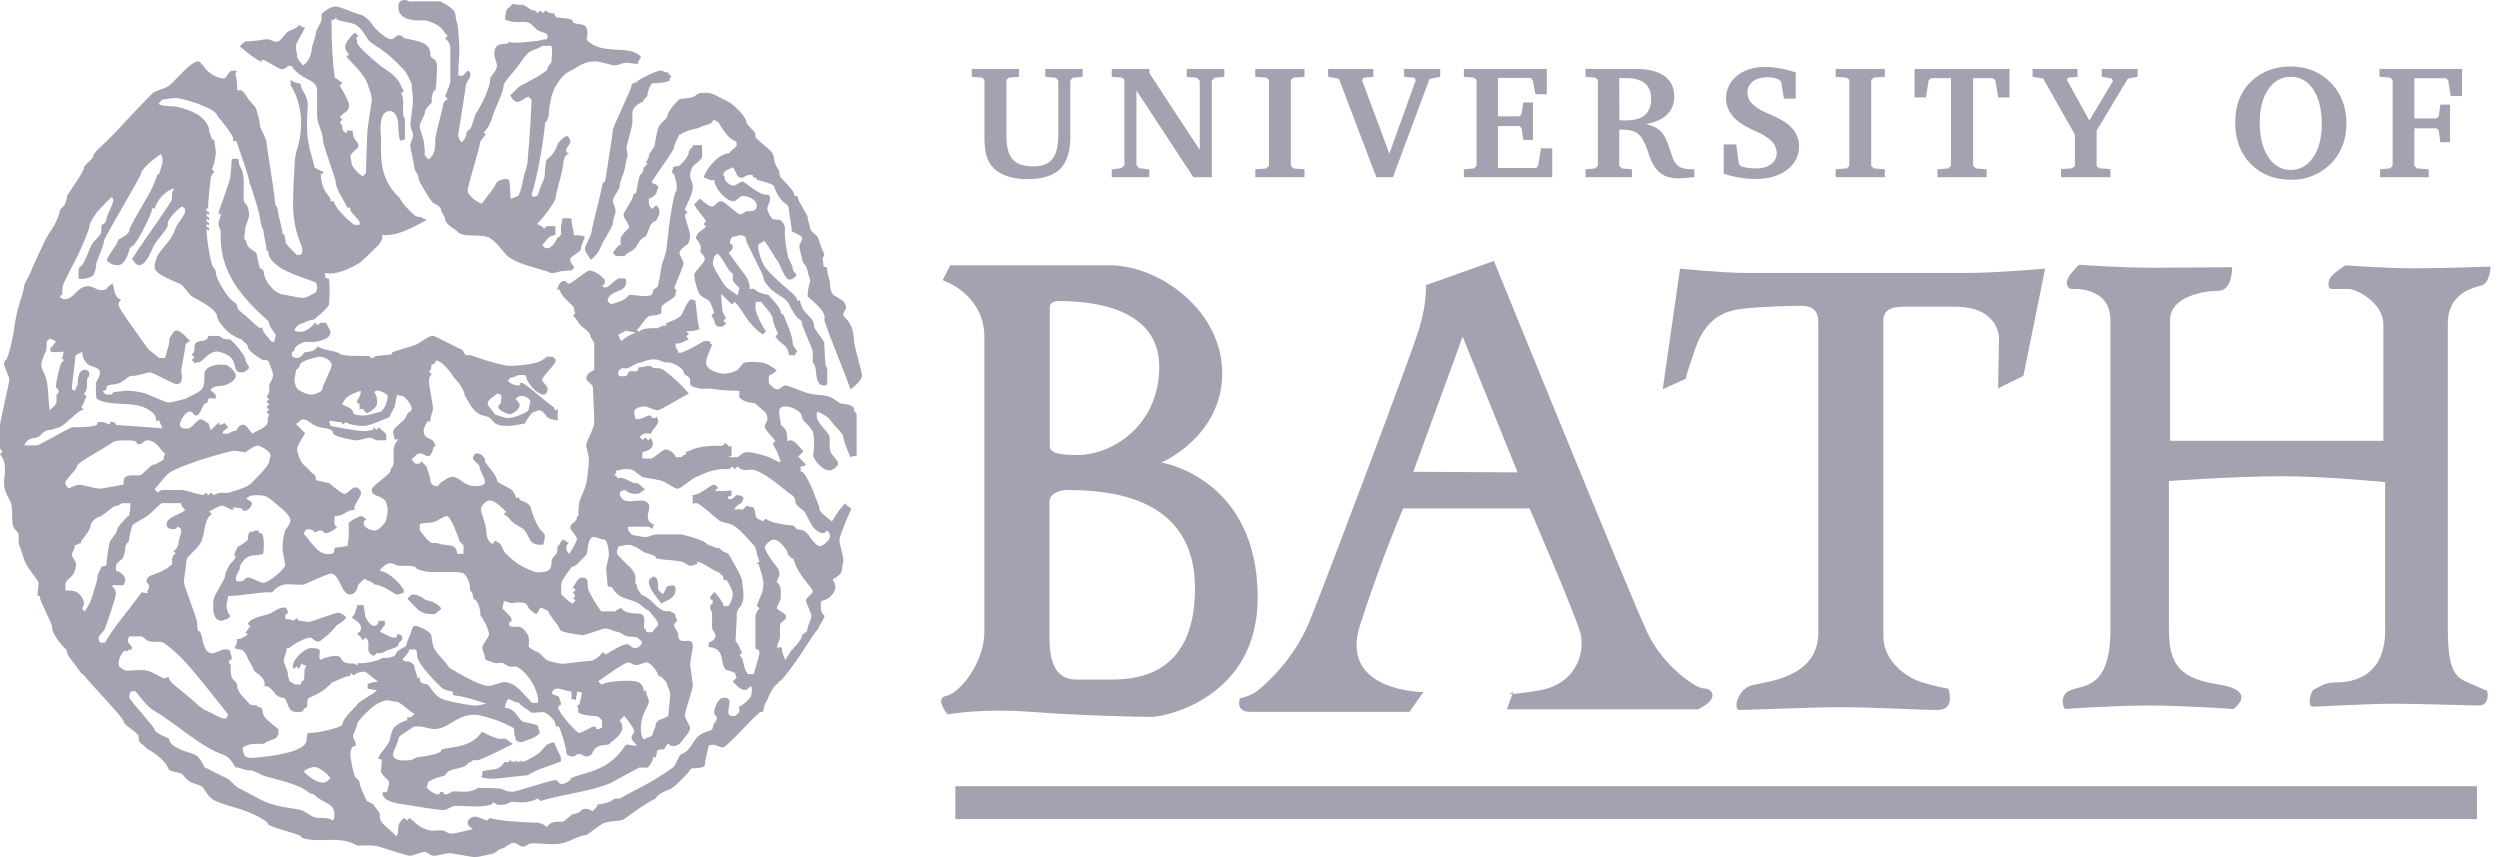 <?xml version="1.0" encoding="UTF-8"?> <svg xmlns="http://www.w3.org/2000/svg" width="140" height="48" viewBox="0 0 140 48" fill="none"> <g clip-path="url(#clip0)"> <path fill-rule="evenodd" clip-rule="evenodd" d="M59.34 16.86C59.34 16.86 58.788 16.816 58.788 17.212V24.897C58.788 25.161 58.766 25.482 60.295 25.482C62.398 25.482 64.918 23.741 64.918 20.531C64.918 17.322 61.353 16.86 59.34 16.86ZM59.717 27.442C59.717 27.442 58.771 27.481 58.771 28.091V35.759C58.771 37.921 59.737 38.057 60.346 38.057H62.036C63.334 38.057 66.92 38.057 66.92 32.941C66.92 27.826 62.194 27.442 59.717 27.442ZM53.072 40.005C53.072 40.005 52.292 39.101 53.001 38.966C53.709 38.831 55.126 37.157 55.126 35.352V18.884C55.126 16.45 52.791 15.69 52.791 15.69L53.214 14.856H62.139C64.901 14.856 68.443 17.36 68.443 20.903C68.443 24.447 65.044 25.901 65.044 25.901C65.044 25.901 70.431 26.752 70.431 33.473C70.431 39.031 65.329 40.145 64.478 40.145C63.627 40.145 60.584 40.075 57.745 39.865C54.907 39.656 53.072 40.005 53.072 40.005Z" fill="#A3A2B0"></path> <path fill-rule="evenodd" clip-rule="evenodd" d="M79.145 26.419L84.987 26.453L81.909 18.854L79.145 26.419ZM86.082 38.685C88.345 38.34 88.778 36.461 88.493 35.421C88.208 34.381 85.659 28.474 85.659 28.474H78.575C78.575 28.474 77.372 31.253 76.164 35.001C74.957 38.75 79.707 38.755 79.707 38.755L78.931 39.864H70.002C69.151 39.864 69.437 39.099 69.437 39.099C69.437 39.099 70.002 39.029 70.502 38.615C71.001 38.2 72.484 36.876 73.335 34.791C74.186 32.707 79.069 19.787 79.498 18.328C79.925 16.869 79.849 15.969 79.849 15.969L83.66 14.613C83.66 14.613 91.327 33.472 92.249 35.421C93.172 37.37 95.012 38.545 95.363 38.545C95.715 38.545 96.005 38.755 95.863 39.1C95.72 39.445 95.083 39.724 95.083 39.724H84.385L84.7 38.858C84.349 38.871 84.737 38.755 84.737 38.755L84.7 38.858C84.888 38.85 85.291 38.806 86.082 38.685Z" fill="#A3A2B0"></path> <path fill-rule="evenodd" clip-rule="evenodd" d="M94.43 21.197L93.113 21.794L94.082 15.042C94.082 15.042 96.456 15.286 97.823 15.286C99.191 15.286 108.19 15.286 110.016 15.286C111.843 15.286 114.527 15.042 114.527 15.042L113.31 21.051L111.893 21.745L111.942 18.967C111.942 18.967 112.004 17.175 109.469 17.175C106.934 17.175 107.244 17.175 106.684 17.175C106.125 17.175 105.467 17.224 105.467 17.968C105.467 18.711 105.467 34.348 105.467 35.64C105.467 36.932 106.635 37.908 107.642 38.212C108.649 38.517 109.109 38.565 109.109 38.565C109.109 38.565 109.53 39.759 108.512 39.759C107.493 39.759 104.82 39.602 103.142 39.602C101.465 39.602 97.835 39.759 97.425 39.759C97.016 39.759 97.302 38.577 98.122 38.37C98.942 38.163 101.825 37.957 101.825 35.433C101.825 32.91 101.825 18.955 101.825 18.017C101.825 17.078 101.055 17.127 100.657 17.127C100.259 17.127 98.632 17.175 97.724 17.273C96.816 17.371 95.599 17.615 94.94 19.504C94.281 21.392 94.43 21.197 94.43 21.197Z" fill="#A3A2B0"></path> <path fill-rule="evenodd" clip-rule="evenodd" d="M116.06 16.184C115.724 16.184 115.654 15.819 115.857 15.489C116.06 15.159 116.432 14.828 116.432 14.828C116.432 14.828 118.727 14.993 120.514 14.993C122.301 14.993 125.001 14.96 125.001 14.96C125.001 14.96 125.035 16.283 124.225 16.283C123.415 16.283 121.525 16.615 121.525 17.905C121.525 19.195 121.525 24.686 121.525 24.686H133.469C133.469 24.686 133.469 19.392 133.469 18.168C133.469 16.945 131.948 16.183 131.544 16.183C131.141 16.183 130.804 16.183 130.567 16.183C130.331 16.183 130.332 15.686 130.601 15.422C130.87 15.159 131.343 14.861 131.343 14.861C131.343 14.861 133.636 15.026 135.188 15.026C136.74 15.026 139.472 14.927 139.472 14.927C139.472 14.927 139.438 15.856 138.967 15.986C138.495 16.117 137.078 16.418 137.078 18.104C137.078 19.79 137.078 33.684 137.078 35.14C137.078 36.595 137.178 37.755 137.988 38.118C138.798 38.48 139.134 38.647 139.235 38.647C139.337 38.647 139.438 39.507 138.831 39.507C138.224 39.507 135.492 39.408 134.042 39.408C132.591 39.408 129.856 39.574 129.52 39.574C129.184 39.574 129.385 38.713 129.588 38.613C129.791 38.514 130.193 38.217 130.734 38.217C131.275 38.217 133.568 38.217 133.568 35.306C133.568 32.394 133.568 27.002 133.568 27.002C133.568 27.002 130.332 26.67 127.767 26.67C125.202 26.67 121.459 26.936 121.459 26.936C121.459 26.936 121.459 33.321 121.459 35.106C121.459 36.892 121.763 37.949 124.157 38.314C126.551 38.679 125.067 39.704 125.067 39.704C125.067 39.704 122.301 39.507 120.311 39.507C118.321 39.507 115.622 39.704 115.622 39.704C115.622 39.704 115.217 38.945 115.959 38.646C116.701 38.348 118.186 38.58 118.186 35.239C118.186 31.898 118.186 19.856 118.186 17.937C118.185 16.02 116.06 16.184 116.06 16.184Z" fill="#A3A2B0"></path> <path fill-rule="evenodd" clip-rule="evenodd" d="M54.418 3.86H57.063V4.302L56.492 4.346L56.362 4.474V7.637C56.362 8.24 56.479 8.671 56.714 8.93C56.947 9.189 57.331 9.318 57.865 9.318C58.358 9.318 58.714 9.181 58.934 8.906C59.155 8.631 59.265 8.18 59.265 7.554V4.51L59.126 4.355L58.537 4.302V3.86H60.629V4.302L60.065 4.355L59.938 4.51V7.646C59.938 8.484 59.746 9.091 59.362 9.467C58.978 9.844 58.358 10.032 57.504 10.032C57.056 10.032 56.664 9.968 56.327 9.84C55.989 9.712 55.725 9.529 55.533 9.291C55.386 9.103 55.282 8.887 55.22 8.645C55.159 8.402 55.128 8.055 55.128 7.602V4.474L54.998 4.346L54.418 4.302V3.86H54.418Z" fill="#A3A2B0"></path> <path fill-rule="evenodd" clip-rule="evenodd" d="M62.258 9.923V9.49L62.801 9.415L62.967 9.251V4.474L62.837 4.346L62.258 4.302V3.86H64.368V4.102L67.188 8.396V4.527L67.022 4.355L66.46 4.302V3.86H68.561V4.302L68.018 4.355L67.861 4.527V9.923H66.83L63.64 5.07V9.251L63.788 9.415L64.359 9.49V9.923H62.258Z" fill="#A3A2B0"></path> <path fill-rule="evenodd" clip-rule="evenodd" d="M70.297 9.923V9.481L70.909 9.432L71.062 9.291V4.474L70.909 4.346L70.297 4.302V3.86H73.052V4.302L72.436 4.346L72.287 4.474V9.291L72.436 9.432L73.052 9.481V9.923H70.297Z" fill="#A3A2B0"></path> <path fill-rule="evenodd" clip-rule="evenodd" d="M74.375 3.86H76.908V4.302L76.372 4.346L76.273 4.483L77.803 8.604L79.287 4.483L79.184 4.346L78.63 4.302V3.86H80.65V4.302L80.052 4.421L78.005 9.923H77.074L74.982 4.413L74.375 4.302V3.86Z" fill="#A3A2B0"></path> <path fill-rule="evenodd" clip-rule="evenodd" d="M81.977 9.923V9.481L82.538 9.432L82.686 9.291V4.474L82.538 4.346L81.977 4.302V3.86H86.621V5.278H85.985L85.828 4.485L85.729 4.366H83.884V6.516H85.083L85.209 6.388L85.303 5.739H85.847V7.836H85.303L85.209 7.182L85.083 7.059H83.884V9.408H86.033L86.141 9.263L86.289 8.306H86.925V9.923H81.977Z" fill="#A3A2B0"></path> <path fill-rule="evenodd" clip-rule="evenodd" d="M90.678 4.375L90.683 6.733C90.722 6.736 90.764 6.739 90.811 6.74C90.857 6.742 90.924 6.742 91.011 6.742C91.508 6.742 91.874 6.644 92.111 6.446C92.347 6.249 92.466 5.944 92.466 5.532C92.466 5.155 92.349 4.868 92.115 4.671C91.882 4.473 91.545 4.375 91.105 4.375H90.678ZM88.789 3.86H91.59C92.298 3.86 92.837 3.99 93.204 4.252C93.572 4.514 93.756 4.898 93.756 5.404C93.756 5.819 93.622 6.157 93.355 6.417C93.087 6.678 92.692 6.855 92.169 6.949C92.397 7.002 92.59 7.073 92.748 7.163C92.906 7.253 93.036 7.368 93.138 7.509C93.267 7.692 93.396 7.992 93.525 8.409C93.588 8.606 93.638 8.752 93.673 8.846C93.766 9.084 93.891 9.249 94.045 9.342C94.2 9.434 94.439 9.481 94.763 9.481H94.88V9.915C94.709 9.939 94.546 9.957 94.392 9.969C94.237 9.981 94.092 9.987 93.957 9.987C93.768 9.987 93.59 9.962 93.424 9.913C93.257 9.864 93.115 9.795 92.998 9.706C92.719 9.495 92.5 9.146 92.342 8.661C92.321 8.593 92.304 8.54 92.292 8.502C92.118 7.987 91.931 7.651 91.73 7.494C91.529 7.336 91.231 7.258 90.835 7.258H90.678V9.291L90.826 9.432L91.388 9.481V9.924H88.789V9.481L89.332 9.432L89.48 9.291V4.474L89.332 4.346L88.789 4.302V3.86Z" fill="#A3A2B0"></path> <path fill-rule="evenodd" clip-rule="evenodd" d="M96.527 9.724V8.088H97.228L97.375 9.174L97.496 9.311C97.631 9.352 97.765 9.383 97.899 9.403C98.033 9.424 98.168 9.434 98.306 9.434C98.667 9.434 98.955 9.356 99.171 9.2C99.387 9.044 99.495 8.837 99.495 8.578C99.495 8.348 99.419 8.144 99.267 7.966C99.115 7.788 98.862 7.612 98.508 7.438C98.451 7.409 98.364 7.368 98.246 7.315C97.826 7.124 97.511 6.941 97.301 6.768C97.094 6.597 96.934 6.405 96.823 6.19C96.712 5.975 96.656 5.756 96.656 5.532C96.656 5.015 96.859 4.588 97.262 4.253C97.666 3.918 98.188 3.75 98.831 3.75C99.11 3.75 99.393 3.776 99.681 3.828C99.969 3.879 100.264 3.956 100.564 4.059V5.521H99.9L99.747 4.584L99.617 4.456C99.529 4.412 99.43 4.38 99.319 4.359C99.208 4.339 99.082 4.328 98.94 4.328C98.613 4.328 98.35 4.408 98.152 4.566C97.954 4.725 97.855 4.932 97.855 5.188C97.855 5.376 97.911 5.545 98.023 5.697C98.136 5.848 98.329 6.003 98.602 6.162C98.668 6.203 98.852 6.289 99.153 6.42C99.455 6.551 99.709 6.681 99.916 6.81C100.183 6.978 100.388 7.179 100.532 7.415C100.676 7.65 100.748 7.901 100.748 8.169C100.748 8.722 100.525 9.169 100.078 9.51C99.631 9.851 99.04 10.022 98.305 10.022C98.005 10.022 97.704 9.996 97.401 9.945C97.097 9.894 96.806 9.82 96.527 9.724Z" fill="#A3A2B0"></path> <path fill-rule="evenodd" clip-rule="evenodd" d="M102.797 9.923V9.481L103.409 9.432L103.562 9.291V4.474L103.409 4.346L102.797 4.302V3.86H105.552V4.302L104.936 4.346L104.787 4.474V9.291L104.936 9.432L105.552 9.481V9.923H102.797Z" fill="#A3A2B0"></path> <path fill-rule="evenodd" clip-rule="evenodd" d="M107.215 3.86H112.532V5.459H111.896L111.738 4.49L111.603 4.375H110.495V9.291L110.653 9.432L111.251 9.481V9.923H108.496V9.481L109.099 9.432L109.251 9.291V4.375H108.148L108.008 4.49L107.851 5.459H107.215V3.86Z" fill="#A3A2B0"></path> <path fill-rule="evenodd" clip-rule="evenodd" d="M113.824 3.86H116.341V4.302L115.823 4.346L115.738 4.457L117.003 6.75L118.323 4.536L118.251 4.395L117.697 4.302V3.86H119.704V4.302L119.159 4.404L117.409 7.319V9.3L117.557 9.423L118.183 9.471V9.923H115.418V9.471L116.035 9.423L116.192 9.3V7.535L114.417 4.395L113.824 4.302V3.86Z" fill="#A3A2B0"></path> <path fill-rule="evenodd" clip-rule="evenodd" d="M128.296 4.302C127.767 4.302 127.344 4.535 127.024 5.001C126.705 5.467 126.545 6.093 126.545 6.878C126.545 7.675 126.705 8.314 127.024 8.795C127.344 9.275 127.761 9.516 128.278 9.516C128.8 9.516 129.22 9.281 129.54 8.812C129.859 8.343 130.019 7.719 130.019 6.94C130.019 6.134 129.862 5.493 129.549 5.016C129.235 4.54 128.818 4.302 128.296 4.302ZM125.172 6.86C125.172 6.366 125.251 5.922 125.41 5.528C125.569 5.134 125.807 4.794 126.122 4.508C126.413 4.247 126.737 4.05 127.096 3.92C127.455 3.789 127.848 3.723 128.277 3.723C128.673 3.723 129.04 3.782 129.378 3.9C129.715 4.017 130.025 4.194 130.307 4.429C130.661 4.729 130.932 5.091 131.12 5.514C131.307 5.938 131.401 6.404 131.401 6.913C131.401 7.392 131.318 7.832 131.151 8.232C130.985 8.632 130.739 8.979 130.415 9.273C130.136 9.529 129.818 9.725 129.461 9.862C129.104 9.999 128.73 10.067 128.34 10.067C127.389 10.067 126.623 9.773 126.042 9.185C125.462 8.597 125.172 7.822 125.172 6.86Z" fill="#A3A2B0"></path> <path fill-rule="evenodd" clip-rule="evenodd" d="M133.287 9.923V9.481L133.839 9.432L133.987 9.291V4.474L133.839 4.346L133.25 4.302V3.86H137.876V5.378H137.24L137.101 4.499L136.984 4.384H135.204V6.634H136.44L136.57 6.515L136.66 5.857H137.203V7.962H136.66L136.57 7.304L136.44 7.185H135.204V9.291L135.361 9.432L136.005 9.481V9.923H133.287Z" fill="#A3A2B0"></path> <path d="M53.5 44.027H138.71V45.868H53.5V44.027Z" fill="#A3A2B0"></path> <path fill-rule="evenodd" clip-rule="evenodd" d="M20.257 22.902C20.187 22.902 20.153 22.914 20.137 22.928V22.683C20.145 22.5 19.996 22.683 19.996 22.5C19.996 22.363 20.22 22.198 20.203 21.884C19.842 22.009 19.269 22.173 19.18 22.665C19.424 22.754 19.772 22.902 19.772 23.085C19.772 23.268 20.22 23.268 20.407 23.268C20.593 23.268 21.011 23.121 21.284 23.066C21.5 22.992 21.712 22.482 21.712 22.207C21.712 22.061 21.302 21.878 21.152 21.878C20.966 21.878 20.966 21.982 20.966 21.982C21.052 22.087 21.115 22.244 21.115 22.427C21.115 22.61 21.117 22.633 21.09 22.705C20.988 22.904 20.63 23.122 20.556 23.122C20.369 23.122 20.444 22.902 20.257 22.902ZM27.862 22.025C27.692 22.181 27.308 22.39 27.308 22.573C27.308 22.756 27.611 23.03 27.714 23.206C27.932 23.267 28.278 23.415 28.464 23.415C28.651 23.415 29.076 23.265 29.246 23.191C29.378 23.117 29.621 23.049 29.621 22.866C29.621 22.683 29.696 22.683 29.696 22.5C29.696 22.317 29.397 22.171 29.211 22.171C29.024 22.171 28.96 22.255 28.875 22.354C29.035 22.526 29.099 22.537 29.099 22.719C29.099 22.902 28.726 23.195 28.539 23.195C28.446 23.195 27.905 22.994 27.905 22.792C27.905 22.609 28.054 22.683 28.054 22.5C28.054 22.317 28.118 22.181 28.041 22.106L27.862 22.025ZM17.869 19.976C17.869 19.976 16.788 20.186 16.788 20.451C16.788 20.634 16.564 20.634 16.564 20.817C16.564 21 16.489 21.073 16.489 21.256C16.489 21.439 16.573 21.754 16.731 21.845C16.936 21.964 17.235 22.098 17.422 22.098C17.608 22.098 18.056 21.951 18.056 21.768C18.056 21.585 18.578 20.634 18.578 20.451C18.578 20.186 18.168 19.976 17.869 19.976ZM19.847 28.427C19.847 28.503 19.861 28.538 19.877 28.552C19.336 28.548 19.36 28.885 18.734 28.913V29.39L18.877 29.524C18.664 29.718 18.429 29.854 18.242 29.854C18.056 29.854 18.131 29.707 17.944 29.707C17.758 29.707 17.672 29.864 17.605 29.803C17.608 29.744 17.459 29.634 17.273 29.634C17.086 29.634 17.09 29.728 17.012 29.896C17.395 30.282 17.767 31.025 18.317 31.025C18.504 31.025 18.554 31.022 18.634 30.992C18.788 30.87 18.653 30.659 18.839 30.659C19.026 30.659 19.287 30.585 19.46 30.577C19.548 30.116 19.548 29.668 19.52 29.312C19.61 29.129 20.182 28.903 20.182 28.903C20.369 28.903 20.454 29.038 20.518 29.085C20.454 29.133 20.369 29.122 20.369 29.305C20.369 29.524 20.705 29.707 21.003 29.707C21.19 29.707 21.483 29.397 21.607 29.189C21.637 29.018 21.712 28.756 21.712 28.573C21.712 28.391 21.636 28.198 21.606 28.091C21.314 27.675 20.817 27.86 20.817 27.403C20.817 27.22 21.861 26.561 21.861 26.378C21.861 26.195 21.991 26.177 22.028 26.022C22.121 25.683 21.866 24.998 22.309 24.624C22.223 24.523 22.085 24.732 22.085 24.549C22.085 24.366 22.01 24.366 22.01 24.183C22.01 24 22.41 23.724 22.643 23.496C22.708 23.432 22.764 23.212 22.867 23.112C22.941 23.038 23.055 23.049 23.055 22.866C23.055 22.683 22.682 22.171 22.495 22.171C22.309 22.171 22.346 22.098 22.25 22.105C22.161 22.343 22.16 22.565 22.106 22.779C22.016 22.92 21.864 23.217 21.798 23.37C21.251 23.564 20.714 23.854 20.331 23.854C20.079 23.854 19.607 23.797 19.361 23.635L19.212 23.781C19.164 23.718 19.175 23.635 18.988 23.635C18.802 23.635 18.69 23.561 18.44 23.572C18.429 23.671 18.503 23.744 18.511 23.84C19.128 23.999 20.22 24.147 20.406 24.147C20.593 24.147 20.7 24.073 20.856 24.092C20.937 24.073 20.88 23.99 20.926 23.927L21.075 24.073L21.225 23.927C21.469 24.225 21.637 24.174 21.637 24.476C21.637 24.659 21.648 24.596 21.587 24.66H21.162C20.975 24.659 20.891 24.513 20.705 24.513C20.518 24.513 20.145 24.659 19.958 24.659C19.772 24.659 18.653 24.439 18.653 24.256C18.653 24.073 18.349 23.991 18.172 23.973C17.398 23.891 17.366 23.488 16.974 23.488C16.787 23.488 16.813 23.636 16.565 23.735L17.086 24.262C16.941 24.533 16.638 24.951 16.638 25.134C16.638 25.317 16.744 25.608 16.81 25.736C16.894 25.909 17.017 26.06 17.12 26.133C17.306 26.27 17.422 26.488 17.485 26.474C17.46 26.516 17.683 26.561 17.683 26.744C17.683 26.927 17.692 26.887 17.692 26.887C17.939 26.927 18.164 27.027 18.388 27.046C18.491 27.055 19.1 27.659 19.287 27.659C19.473 27.659 19.697 27.293 19.884 27.293C20.07 27.293 20.219 27.439 20.219 27.622C20.22 27.805 19.847 28.244 19.847 28.427ZM14.437 24.951C14.251 24.951 13.969 25.177 13.755 25.319C13.542 25.317 13.281 25.244 13.095 25.244C12.908 25.244 10.765 25.824 9.664 26.364C9.254 26.565 8.964 27.084 8.655 27.4L8.842 27.585C8.943 27.502 8.963 27.439 9.15 27.439H10.175C10.362 27.439 10.998 27.658 11.387 27.731L11.526 27.585L11.675 27.732L11.824 27.585L11.973 27.732C12.26 27.523 12.633 27.621 12.778 27.602C13.118 27.473 13.706 27.357 14.014 27.11C14.172 26.982 15.072 26.058 15.072 25.866C15.072 25.683 15.147 25.683 15.147 25.5C15.146 25.253 14.54 24.951 14.437 24.951ZM7.051 24.659C6.864 24.659 6.511 24.663 6.332 24.755C5.612 25.25 4.328 25.902 4.328 26.085C4.328 26.268 3.656 26.854 3.656 27.036C3.656 27.219 3.805 27.256 3.823 27.36C3.952 27.316 4.244 27.146 4.439 27.146C4.626 27.146 5.372 27.366 5.559 27.366C5.745 27.366 6.46 27.219 6.932 27.131C6.808 26.372 7.674 26.712 7.892 26.601C8.044 26.48 8.415 26.115 8.548 26.021C8.605 26.046 8.679 25.973 8.755 25.99C8.803 25.876 9.177 25.829 9.177 25.646C9.177 25.463 9.252 25.5 9.247 25.408C9.027 25.285 8.786 24.658 8.245 24.658C8.058 24.658 7.984 24.878 7.797 24.878C7.61 24.878 7.661 24.734 7.585 24.706C7.435 24.66 7.237 24.659 7.051 24.659ZM6.813 28.178C6.651 28.328 6.516 28.319 6.382 28.366C6.211 28.469 5.93 28.725 5.837 28.78C5.707 28.862 5.558 28.975 5.446 28.977C5.315 29.054 5.073 29.268 5.073 29.451C5.073 29.634 4.708 30.088 4.523 30.345C4.555 30.419 4.531 30.443 4.441 30.416C4.402 30.542 4.178 30.439 4.178 30.622C4.178 30.805 4.029 30.878 4.029 31.061C4.029 31.244 4.253 31.39 4.253 31.573C4.253 32.406 3.656 32.36 3.661 32.735V33.063C3.917 33.073 4.131 33.059 4.345 33.187C4.495 33.27 4.7 33.586 4.7 33.768C4.7 33.951 4.628 33.975 4.598 34.061C4.628 34.147 4.738 34.244 4.738 34.244C4.918 34.008 5.109 33.64 5.193 33.311C5.259 33.055 5.446 32.561 5.446 32.378C5.446 32.195 5.592 31.953 5.684 31.738C5.737 31.669 5.968 31.756 5.968 31.573C5.968 31.391 6.051 30.768 6.135 30.411C6.191 30.173 6.565 29.854 6.565 29.671C6.565 29.488 6.931 29.181 7.092 28.968L7.237 28.866C7.237 28.683 7.311 28.647 7.302 28.178H6.813V28.178ZM9.054 28.177C8.745 28.397 8.522 28.699 8.298 28.854C7.981 29.073 7.701 29.201 7.412 29.402C7.313 29.734 7.238 30.103 7.195 30.374C7.126 30.366 7.014 30.512 7.014 30.695C7.014 30.878 6.942 31.119 6.872 31.277C6.728 31.399 6.491 31.527 6.496 31.71V31.962C6.894 32.048 7.014 32.387 7.014 32.451C7.014 32.634 6.95 32.718 6.887 32.783C6.454 32.78 6.353 32.718 6.267 32.817C6.427 32.989 6.491 33.073 6.491 33.256C6.491 33.439 6.102 34.579 5.868 35.219C5.812 35.384 5.521 35.561 5.521 35.744C5.521 35.927 5.596 35.89 5.605 35.991H5.876C6.356 35.139 6.941 34.521 7.949 33.146C7.994 33.209 8.17 33.219 8.276 33.202C8.203 33.02 8.356 33.036 8.356 32.853C8.356 32.67 8.207 32.707 8.207 32.524C8.207 32.103 8.97 32.248 9.641 31.585C9.625 31.368 9.61 31.104 9.848 30.996L9.696 30.851H9.753C9.831 30.799 9.998 30.585 9.998 30.402C9.998 30.219 10.147 29.926 10.147 29.743C10.147 29.56 10.062 29.571 9.96 29.487C9.859 29.571 9.886 29.634 9.699 29.634C9.513 29.634 9.326 29.56 9.326 29.378C9.326 28.948 10.03 28.84 10.371 28.575C10.211 28.401 10.147 28.28 10.136 28.177H9.054V28.177ZM33.24 30.073C32.904 30.073 32.898 30.936 32.879 30.972C32.777 31.192 32.614 31.266 32.484 31.421C32.372 31.549 32.221 31.72 32.027 31.734C31.865 31.993 31.64 32.215 31.49 32.508C31.416 32.654 31.412 33.039 31.434 33.29C31.572 33.428 31.802 33.652 32.048 33.805L32.233 33.624L32.082 33.485C32.233 33.465 32.25 33.331 32.083 33.185L32.232 33.039L32.083 32.886C32.226 32.691 32.382 32.341 32.568 32.341C32.755 32.341 32.904 32.414 32.904 32.597C32.904 32.78 32.915 32.91 32.925 32.947C33.055 33.34 33.358 33.788 33.669 34.24H34.448C34.609 34.086 34.758 34.086 34.796 34.022C34.845 34.316 35.498 34.371 35.847 34.362C36.253 34.462 35.995 35.054 36.079 35.21C36.162 35.193 36.187 35.304 36.197 35.404H36.545C36.633 35.169 36.858 35.121 36.858 34.938C36.858 34.755 36.48 34.407 36.343 34.199C36.178 34.102 36.148 34.126 35.952 33.934C35.448 33.458 34.737 33.695 34.289 32.917C34.233 32.817 34.023 32.926 34.023 32.743C34.023 32.56 33.949 32.048 33.949 31.865C33.949 31.682 34.098 31.243 34.098 31.06C34.098 30.877 34.023 30.219 33.837 30.219C33.65 30.219 33.426 30.073 33.24 30.073ZM28.217 33.667L28.131 34.073C28.363 34.306 28.651 34.537 28.651 34.72C28.651 34.903 28.502 34.756 28.502 34.939C28.502 35.214 28.996 35.026 29.192 35.136C29.453 35.282 29.509 35.561 29.573 35.547C29.548 35.589 29.621 35.634 29.621 35.817C29.621 36 29.624 36.097 29.594 36.189C29.778 36.426 30.046 36.459 30.205 36.578C30.345 36.679 30.514 36.941 30.692 36.996C30.971 37.087 31.337 37.171 31.524 37.171C31.71 37.171 32.645 37.025 33.144 36.997C33.345 36.931 33.605 36.736 33.762 36.513L33.908 36.659C34.38 36.36 34.919 36.074 35.105 36.074C35.292 36.074 35.366 36.293 35.553 36.293C35.739 36.293 35.803 36.209 35.88 36.134L35.963 35.958C35.878 35.865 35.715 35.71 35.638 35.682C35.411 35.635 35.178 35.675 35.047 35.611C34.879 35.529 34.766 35.415 34.589 35.388C34.365 35.351 34.098 35.196 33.911 35.196C33.725 35.196 32.83 35.561 32.643 35.561C32.456 35.561 31.337 35.415 31.337 35.232C31.337 35.049 30.813 34.562 30.702 34.228C30.567 34.173 30.405 34.025 30.229 34.035C30.218 34.208 30.08 34.328 30.026 34.391C29.257 33.956 29.789 33.732 28.987 33.732C28.8 33.732 28.702 33.807 28.55 33.752C28.473 33.733 28.315 33.658 28.217 33.667ZM25.032 28.902C24.846 28.902 24.599 29.115 24.347 29.216C24.095 29.317 23.786 29.235 23.507 29.356V29.681C23.658 29.911 23.891 30.212 24.119 30.38C24.273 30.437 24.428 30.38 24.493 30.408C24.95 30.636 25.555 30.34 25.602 31.014H25.958V30.537L25.736 30.311C25.712 30.21 25.256 28.902 25.032 28.902ZM35.018 18.514C34.855 18.669 34.706 18.669 34.62 18.768C34.705 18.867 34.705 19.014 34.806 19.097C35.057 18.867 35.193 18.802 35.59 18.619L35.018 18.514ZM43.312 30.219C43.116 30.219 42.827 30.567 42.827 30.622C42.827 30.933 43.523 31.766 43.592 31.871C43.574 31.93 43.648 31.976 43.648 32.158C43.648 32.342 43.499 32.451 43.504 32.616C43.761 32.758 43.722 33.119 43.722 33.476C43.722 33.659 43.499 33.915 43.502 34.075C43.659 34.233 44.021 34.354 44.021 34.537C44.021 34.72 43.804 34.772 43.697 34.926C43.649 35.226 43.705 35.519 43.667 35.738C43.639 35.903 43.499 36.11 43.522 36.29C43.637 36.209 43.797 36.22 43.797 36.403C43.797 36.586 43.946 36.842 43.984 36.988C44.021 36.842 44.205 36.626 44.243 36.534C44.299 36.379 44.869 35.969 44.932 35.538C44.984 35.473 45.215 35.415 45.215 35.232C45.215 35.049 45.439 34.683 45.439 34.5C45.439 34.317 45.14 33.805 45.14 33.622C45.14 33.439 45.513 33.293 45.513 33.11C45.513 32.909 44.682 32.222 44.431 31.302C44.295 31.246 44.095 31.098 44.095 30.915C44.096 30.887 43.713 30.219 43.312 30.219ZM38.425 25.354L38.424 25.284C38.54 25.308 38.685 25.194 38.847 25.141C39.351 24.977 39.879 24.951 40.406 24.969C40.486 24.95 40.578 24.867 40.625 24.805L40.85 25.024C40.951 24.94 40.967 25.012 40.967 25.012V25.463C40.962 25.646 40.813 25.5 40.823 25.602H41.312C41.548 25.38 41.708 25.317 41.895 25.317C42.081 25.317 42.656 25.452 43.001 25.58C43.262 25.672 43.45 25.827 43.71 25.893C43.647 25.493 43.42 25.118 43.274 24.849L43.424 24.698C43.193 24.38 42.827 24.073 42.827 23.89C42.827 23.707 42.977 23.634 42.977 23.451C42.977 23.067 42.741 23.023 42.283 22.585C42.028 22.564 41.536 22.492 41.382 22.205C41.407 22.147 41.41 21.988 41.399 21.888C40.85 21.878 40.336 21.86 39.934 21.778C39.673 21.723 39.36 21.815 39.145 21.751C38.884 21.669 38.649 21.658 38.649 21.475C38.649 21.293 38.647 21.243 38.616 21.165C38.492 21.013 38.276 21 38.276 20.817C38.276 20.634 37.804 20.398 37.58 20.316C37.45 20.27 37.276 20.317 37.21 20.29C36.958 20.171 36.784 20.122 36.597 20.122C36.411 20.122 36.046 20.209 35.986 20.289C35.78 20.268 35.478 20.447 35.236 20.584C35.105 20.657 34.969 20.636 34.881 20.607C34.793 20.636 34.62 20.707 34.62 20.89C34.62 21.073 34.711 21.069 34.711 21.069H35.039C35.196 20.996 35.142 20.78 35.329 20.78C35.515 20.78 35.739 20.854 35.739 20.671C35.739 20.588 35.767 20.561 35.851 20.561C36.038 20.561 36.15 20.488 36.336 20.488C36.523 20.488 36.496 20.55 36.52 20.573C36.657 20.631 36.834 20.631 36.896 20.606C36.957 20.631 37.111 20.706 37.177 20.721C37.693 21.138 38.208 21.57 38.576 22.052C37.998 22.321 37.008 22.975 36.821 22.975C36.635 22.975 36.261 22.756 36.075 22.756C35.982 22.756 35.515 22.82 35.515 23.085C35.515 23.268 35.59 23.378 35.601 23.477C36.001 23.488 36.187 23.268 36.373 23.268C36.56 23.268 36.411 23.414 36.597 23.414C36.784 23.414 36.746 23.341 36.795 23.33C36.784 23.451 36.858 23.414 36.858 23.597C36.858 23.78 36.564 24.02 36.431 24.296C36.183 24.256 36.048 24.221 35.814 24.474L36.015 24.655C36.038 24.548 36.148 24.511 36.148 24.511L36.299 24.658C36.4 24.574 36.422 24.501 36.486 24.548C36.422 24.595 36.56 24.658 36.56 24.841C36.56 25.234 36.094 25.257 35.971 25.333V25.676H36.439C36.626 25.682 37.083 25.17 37.269 25.17C37.297 25.17 37.691 25.21 37.843 25.6H38.191C38.201 25.427 38.425 25.537 38.425 25.354ZM40.999 26.122L40.835 26.271C40.087 26.232 39.621 26.409 38.894 26.757C38.651 26.876 38.127 27.366 37.94 27.366C37.754 27.366 37.277 26.973 36.979 26.9C36.69 26.836 36.306 26.781 36.014 26.728C35.479 26.411 35.572 26.268 35.031 26.268C34.844 26.268 34.657 26.341 34.474 26.364C34.556 26.477 34.482 26.498 34.399 26.611C34.508 26.634 34.545 26.671 34.561 26.773C34.892 26.687 35.164 26.905 35.464 27.043C35.54 27.071 35.641 27.071 35.698 27.045C35.83 27.14 35.974 27.282 36.113 27.4C35.819 27.602 35.87 27.658 35.553 27.658C35.367 27.658 35.32 27.586 35.255 27.603C35.189 27.586 35.128 27.519 35.047 27.461C34.965 27.44 34.774 27.459 34.696 27.616C34.836 28.396 35.725 27.893 36.135 28.067C36.751 28.332 35.809 29.073 36.636 29.385C36.571 29.425 36.571 29.571 36.523 29.634C36.475 29.571 36.402 29.488 36.215 29.493H35.154C35.143 29.67 35.285 29.935 35.472 29.972C35.696 30.008 35.963 30.073 36.15 30.073C36.336 30.073 36.57 29.927 36.756 29.927H38.081C38.267 29.927 38.906 30.116 39.269 30.262C39.428 30.326 39.518 30.392 39.602 30.474C39.677 30.547 39.935 30.58 40.099 30.676C40.188 30.657 40.267 30.729 40.314 30.701C40.369 30.855 40.632 30.939 40.762 30.994C40.818 31.012 41.559 32.332 41.559 32.524C41.559 32.707 41.634 33.073 41.634 33.256C41.634 33.439 41.639 33.685 41.509 33.895C41.425 34.033 41.261 34.171 41.261 34.354C41.261 34.536 41.261 34.644 41.189 35.903C41.421 36.135 41.416 36.349 41.56 36.543L41.41 36.692L41.565 36.86C41.654 37.145 41.65 37.448 41.877 37.749H42.217C42.305 37.361 42.529 36.732 42.529 36.549C42.529 36.366 42.369 36.376 42.304 36.316V34.582C42.306 34.399 42.369 34.233 42.529 34.064L42.379 33.906C42.564 33.405 42.753 33.201 42.753 32.671C42.753 32.488 42.602 31.928 42.477 31.585C42.398 31.615 42.38 31.568 42.38 31.568L42.529 31.433C42.376 31.118 42.377 30.826 42.271 30.602C41.922 30.231 41.524 29.713 41.095 29.439C40.843 29.274 40.472 29.295 40.277 29.148C39.736 28.719 39.172 28.171 38.985 28.171C38.798 28.171 38.836 28.244 38.788 28.255C38.798 28.061 38.798 27.842 38.787 27.722C39.141 27.759 39.806 27.147 39.955 27.147C40.142 27.147 40.152 27.282 40.216 27.33C40.152 27.377 40.067 27.403 40.078 27.502C40.85 27.513 40.898 27.429 40.965 27.488V27.755C40.899 27.816 40.824 27.743 40.738 27.842C40.824 27.941 40.738 27.952 40.925 27.952C41.112 27.952 41.112 27.732 41.298 27.732C41.485 27.732 41.57 27.795 41.636 27.855C41.597 28.278 41.332 28.152 41.115 28.526H41.609L41.826 28.317C41.953 28.387 42.11 28.39 42.173 28.403C42.313 28.595 42.306 28.798 42.327 28.954C42.464 29.11 42.615 29.111 42.713 29.195L42.869 29.049C43.292 29.327 43.961 29.378 44.418 29.431C44.484 29.481 44.546 29.538 44.57 29.592C44.707 29.7 44.888 29.648 45.01 29.721C45.261 29.867 45.404 30.164 45.469 30.227C45.562 30.319 45.738 30.586 45.924 30.586C46.111 30.586 46.484 30.22 46.484 30.037C46.484 29.854 46.398 29.791 46.297 29.708C46.196 29.791 46.26 29.854 46.073 29.854C45.887 29.854 45.629 29.66 45.526 29.505C45.34 29.23 45.21 28.912 45.061 28.674C44.996 28.555 44.544 28.317 44.544 28.134C44.544 27.951 44.458 27.816 44.428 27.786C43.931 27.446 43.586 27.107 43.082 26.76C42.849 26.604 42.499 26.379 42.201 26.315C41.874 26.251 41.625 26.473 41.302 26.122L41.151 26.268L40.999 26.122ZM31.225 38.561C31.038 38.561 30.968 38.654 30.89 38.823C31.05 38.989 31.337 38.927 31.337 39.11C31.337 39.293 31.412 39.219 31.412 39.402C31.412 39.585 31.262 39.439 31.262 39.622C31.262 39.914 32.316 41.049 32.419 41.049C32.606 41.049 33.09 40.683 33.277 40.683C33.464 40.683 33.277 40.829 33.464 40.829C33.65 40.829 33.613 40.756 33.717 40.746V40.34C33.639 40.255 33.561 40.178 33.483 40.121C33.443 40.101 32.382 40.079 32.382 39.842C32.382 39.659 32.371 39.596 32.307 39.552L32.451 39.422C32.529 39.195 32.527 38.98 32.605 38.811C32.52 38.718 32.446 38.792 32.33 38.71C32.307 38.891 32.233 39.11 32.256 39.223C32.222 39.157 32.046 39.147 31.998 39.157C32.009 38.964 32.009 38.817 31.998 38.718C31.673 38.707 31.412 38.561 31.225 38.561ZM22.917 36.373C22.906 36.549 22.693 36.742 22.533 36.915C22.618 37.014 22.713 37.042 22.713 37.042C22.999 36.977 23.204 37.253 23.204 37.28C23.204 37.463 23.354 37.797 23.389 37.988C23.477 37.974 23.503 37.829 23.503 38.012C23.503 38.323 23.804 38.274 23.944 38.338C24.103 38.412 24.294 39.017 24.891 39.191C25.441 39.355 26.413 39.512 26.599 39.512C26.786 39.512 27.047 39.439 27.233 39.408C25.641 38.856 25.368 38.991 25.368 38.89C25.368 38.707 25.359 38.738 25.359 38.738C25.186 38.708 24.963 38.646 24.823 38.582C24.767 38.564 23.354 37.226 23.354 36.695C23.354 36.512 23.343 36.45 23.258 36.373H22.917V36.373ZM28.445 39.152C28.357 39.313 28.278 39.476 28.291 39.65C28.656 39.612 28.891 39.973 28.975 40.083C29.069 40.211 29.209 40.389 29.274 40.407C29.647 40.526 30.143 40.537 30.143 40.72C30.143 40.903 30.218 40.829 30.218 41.012C30.218 41.259 29.211 41.561 29.211 41.561C29.117 41.561 28.875 41.525 28.875 41.378C28.875 41.195 28.8 41.268 28.8 41.085C28.8 40.903 28.798 40.853 28.763 40.769C28.483 40.614 28.085 40.429 27.805 40.337C27.507 40.237 26.889 40.025 26.599 40.025C25.499 40.025 25.163 40.829 24.287 40.829C24.1 40.829 23.69 40.683 23.503 40.683C23.317 40.683 23.2 40.664 23.144 40.709C22.836 40.947 22.309 41.195 22.309 41.378C22.309 41.561 22.011 42.073 22.011 42.256C22.011 42.567 22.458 42.586 22.645 42.586C22.831 42.586 22.956 42.583 23.104 42.529C23.176 42.511 23.255 42.437 23.325 42.411C23.768 42.366 24.697 42.22 24.697 42.037C24.697 41.79 26.361 42.028 26.983 40.974C27.254 41.118 27.567 41.267 27.856 41.358C28.006 41.404 28.23 41.34 28.36 41.373C28.353 41.452 28.588 41.551 28.727 41.665C28.15 41.931 27.481 42.305 26.884 42.533C26.744 42.588 26.613 42.588 26.525 42.558C26.437 42.588 26.318 42.736 26.234 42.706C25.979 43.163 25.129 42.92 24.932 43.419C24.646 43.521 24.322 43.561 23.977 43.789C23.953 43.855 23.962 43.987 23.876 44.086C24.036 44.258 24.324 44.488 24.51 44.488C24.697 44.488 24.548 44.342 24.734 44.342C24.921 44.342 24.771 44.488 24.958 44.488C25.145 44.488 25.257 44.314 25.406 44.314C25.854 44.314 26.323 44.427 26.76 44.12C28.092 44.122 28.151 44.192 28.151 44.192C28.215 44.258 28.502 44.342 28.689 44.342C28.875 44.342 30.89 43.683 31.076 43.683C31.263 43.683 31.263 43.903 31.45 43.903C31.636 43.903 31.932 43.734 31.999 43.571C32.642 43.24 34.055 43.245 34.988 41.782C35.1 41.599 35.404 41.781 35.66 41.763C35.587 41.581 35.367 41.488 35.367 41.305C35.367 41.122 35.516 41.122 35.516 40.939C35.516 40.784 35.029 40.154 34.958 40.098L34.695 40.354C34.855 40.526 34.844 40.61 34.844 40.793C34.844 41.168 34.173 41.57 34.173 41.598C34.173 41.845 33.344 41.506 33.147 42.243C33.1 42.221 33.053 42.366 32.867 42.366C32.68 42.366 32.606 42.22 32.419 42.22C32.233 42.22 32.27 42.366 32.083 42.366C31.897 42.366 31.71 42.293 31.71 42.11C31.71 41.927 31.483 41.071 31.283 40.657C31.206 40.688 31.113 40.756 31.113 40.573C31.113 40.391 30.723 39.971 30.49 39.898C30.276 39.834 29.966 39.952 29.75 39.9C29.458 39.667 29.168 39.531 29.05 39.342C28.832 39.366 28.614 39.146 28.445 39.152ZM35.179 37.097C34.993 37.097 34.039 37.763 33.501 38.153L33.683 38.341C34.005 38.153 34.751 38.122 35.105 38.122C35.291 38.122 35.564 38.118 35.76 38.209C36.021 38.338 36.038 38.605 36.075 38.721C36.161 38.705 36.187 38.561 36.187 38.744C36.187 38.927 36.336 39.109 36.336 39.292C36.336 39.475 35.982 39.974 35.935 40.349C35.917 40.495 35.888 40.609 35.888 40.792C35.888 40.975 35.899 41.257 36.075 41.414C36.251 41.257 36.56 41.268 36.56 41.085C36.56 40.902 36.709 40.829 36.709 40.646C36.709 40.234 37.261 40.284 37.425 40.074C37.455 39.698 37.53 39.073 37.53 38.89C37.53 38.707 37.38 38.442 37.321 38.216C37.149 37.99 37.058 37.904 36.868 37.842C36.811 37.574 36.429 37.097 36.224 37.097C36.038 37.097 35.814 37.243 35.627 37.243C35.441 37.243 35.366 37.097 35.179 37.097ZM35.179 30.512C34.993 30.512 34.806 30.585 34.631 30.596C34.62 30.768 34.545 30.732 34.545 30.915C34.545 31.079 34.704 31.177 34.928 31.424C35.189 31.707 35.59 31.948 35.59 32.378C35.59 32.561 35.592 32.585 35.562 32.671C35.592 32.757 35.665 32.634 35.665 32.817C35.665 33 35.888 33.183 35.895 33.295C36.491 33.519 36.549 33.845 37.103 34.185C37.255 34.242 37.431 34.242 37.488 34.216C37.621 34.311 37.828 34.317 37.828 34.5C37.828 34.683 37.903 34.537 37.903 34.72C37.903 34.903 37.754 34.829 37.754 35.012C37.754 35.195 37.977 35.342 37.977 35.524C37.977 36.293 38.798 35.524 38.798 36.183C38.798 36.366 38.649 37.025 38.649 37.207C38.649 37.39 38.798 38.195 38.798 38.378C38.798 38.561 38.35 39.878 38.35 40.061C38.35 40.244 38.649 40.61 38.649 40.793C38.649 40.976 38.283 41.357 38.066 41.66C37.927 41.709 37.903 41.781 37.716 41.781C37.53 41.781 37.519 41.718 37.418 41.634C37.242 41.791 37.259 41.928 37.183 41.947C37.032 42.002 36.783 41.927 36.783 42.11C36.783 42.293 36.71 42.338 36.728 42.403C36.71 42.467 36.56 42.293 36.56 42.476C36.56 42.659 36.337 42.916 36.278 42.975C36.136 43.027 35.889 42.937 35.758 43.002C35.227 43.294 34.639 43.614 34.194 43.851C32.936 44.363 31.494 44.471 30.266 44.855L30.11 44.708C29.591 45.024 28.979 44.918 28.623 44.901C28.445 45.006 28.278 45.073 28.091 45.073C27.905 45.073 27.819 45.084 27.647 44.927L27.48 45.076C27.345 45.073 27.198 45.201 26.079 45.147C25.846 45.137 25.522 45.094 25.335 45.167C25.149 45.24 24.995 45.366 24.808 45.366C24.622 45.366 23.164 45.147 22.427 45.019C22.166 44.973 21.423 44.862 21.411 44.392C21.477 44.331 21.712 44.415 21.712 44.232C21.712 44.049 21.787 44.049 21.787 43.866C21.787 43.683 21.727 43.703 21.727 43.703C21.632 43.554 21.421 43.442 21.355 43.268C21.281 43.067 21.488 42.512 21.302 42.512C21.236 42.512 21.19 42.54 21.19 42.476C21.19 42.293 21.576 41.909 21.725 41.662C21.856 41.452 21.85 41.27 21.953 40.95C22.037 40.676 22.466 40.408 22.802 40.335C22.878 40.316 22.682 40.171 22.869 40.171C23.055 40.171 23.119 40.087 23.204 39.984C22.813 39.737 22.384 39.293 22.197 39.293C22.011 39.293 21.861 39.22 21.675 39.22C21.488 39.22 21.187 39.364 21 39.492C20.674 39.72 19.996 40.391 19.996 40.573C19.996 40.757 19.772 41.049 19.772 41.232C19.772 41.415 19.922 41.488 19.922 41.671C19.922 41.854 19.911 41.786 19.911 41.786C19.632 41.708 19.623 42.22 19.623 42.256C19.623 42.457 19.79 43.386 19.902 43.523C19.967 43.596 20.145 43.683 20.145 43.866C20.145 44.058 20.476 44.724 20.549 44.862C20.69 44.924 20.835 44.994 20.9 45.033C20.969 45.197 21.265 45.439 21.265 45.622C21.265 46.125 21.462 46.096 22.198 46.829C22.422 46.587 22.097 46.182 22.639 45.804L22.791 45.951L22.945 45.805C23.376 46.18 23.502 46.343 23.977 46.48C24.257 46.562 24.579 46.472 24.803 46.509C24.98 46.536 25.07 46.683 25.256 46.683C25.443 46.683 26.084 46.536 26.487 46.432C26.318 46.321 26.189 46.244 26.189 46.061C26.189 45.878 26.413 45.732 26.599 45.732C26.786 45.732 27.035 45.876 27.276 45.951L27.428 45.804C27.855 45.967 29.313 46.052 30.031 46.07C30.255 46.07 30.453 46.16 30.635 46.316C30.858 45.884 31.418 46.067 31.592 45.99C31.775 45.793 32.009 45.695 32.001 45.616C32.132 45.584 32.399 45.538 32.492 45.447C32.557 45.383 32.606 45.293 32.792 45.293C32.979 45.293 33.064 45.355 33.165 45.439C33.266 45.355 33.423 45.197 33.485 45.04C33.763 45.037 34.237 44.897 34.379 44.748C34.519 44.706 34.644 44.705 34.707 44.726C35.693 44.144 36.433 43.886 37.715 42.959C37.896 42.717 37.969 42.426 38.111 42.259C38.904 41.97 38.668 41.203 39.671 40.945C39.751 40.897 39.917 40.903 39.917 40.72C39.917 40.537 40.141 40.391 40.141 40.207C40.141 40.025 39.992 40.097 39.992 39.914C39.992 39.722 40.16 39.073 40.552 39.073C41.316 39.073 40.286 40.216 41.165 40.094C41.249 40.014 41.41 39.951 41.41 39.768C41.41 39.585 41.324 39.648 41.394 39.578C41.687 39.435 42.081 39.073 42.081 38.89C42.081 38.708 42.152 38.581 42.05 38.415C41.868 38.572 41.857 38.634 41.671 38.634C41.447 38.634 41.096 38.24 41.036 38.164L41.26 37.939C41.175 37.84 41.186 37.793 41.18 37.7C41.016 37.614 40.782 37.537 40.645 37.514C40.282 37.084 40.649 36.32 39.686 36.233V35.985C39.892 35.925 40.066 35.781 40.066 35.598C40.066 35.415 39.898 35.299 39.889 35.225C39.833 34.933 39.917 34.566 39.861 34.273C39.842 34.198 39.768 34.171 39.768 33.988C39.768 33.805 39.917 33.878 39.917 33.695C39.917 33.512 39.768 33.658 39.768 33.475C39.768 33.357 40.006 33.174 40.023 33.149C40.042 33.208 40.505 33.692 40.524 33.943H40.793C40.955 33.715 41.036 33.439 41.036 33.256C41.036 33.073 40.807 32.652 40.682 32.462C40.606 32.493 40.514 32.561 40.514 32.378C40.514 32.195 40.362 32.217 40.296 32.076C39.965 31.977 39.283 31.463 39.096 31.463C38.909 31.463 39.171 31.61 38.984 31.61C38.798 31.61 38.872 31.683 38.686 31.683C38.499 31.683 38.436 31.538 38.249 31.483C37.755 31.328 37.204 31.392 36.756 31.264C36.68 31.245 36.759 31.173 36.687 31.147C36.465 31.029 36.225 30.98 36.132 30.953C35.983 30.907 35.562 30.512 35.179 30.512ZM17.646 42.951C17.459 42.951 17.172 43.035 17.011 43.207C17.218 43.425 17.683 43.829 18.093 43.829C18.28 43.829 18.418 43.672 18.504 43.576C18.292 43.26 17.804 42.951 17.646 42.951ZM7.253 35.638C7.253 35.638 7.163 35.707 7.163 35.89C7.163 36.073 7.387 36.11 7.387 36.293C7.387 36.476 7.163 36.293 7.163 36.476C7.163 36.476 7.088 36.439 7.014 36.439C6.892 36.439 6.641 36.851 6.641 37.134C6.641 37.317 6.662 37.295 6.662 37.295C6.799 37.451 6.976 37.555 7.126 37.555C7.499 37.555 7.873 37.481 8.237 37.554C8.545 37.618 8.905 37.901 9.213 37.994C9.298 37.975 9.476 37.829 9.476 38.012C9.476 38.195 10.216 38.717 10.552 39.009C10.887 39.302 11.289 39.674 11.457 39.747C11.802 39.893 12.386 40.244 12.572 40.244C12.759 40.244 12.759 39.986 12.759 39.986C12.154 39.233 11.482 38.355 10.707 37.449C10.363 37.038 9.852 36.483 9.208 36.025C8.994 35.87 8.61 35.993 8.331 35.901C8.154 35.847 8.049 35.634 7.862 35.638H7.253V35.638ZM7.323 38.715C7.312 38.817 7.237 38.853 7.237 39.036C7.237 39.219 8.655 40.683 8.655 40.866C8.655 41.039 9.476 41.35 9.476 41.378C9.476 41.89 10.653 42.133 10.914 42.261C11.203 42.399 11.382 42.829 11.445 42.959C11.884 43.167 12.344 43.433 12.707 43.579C12.866 43.643 13.134 44.017 13.376 44.136C14.02 44.447 14.566 44.824 15.172 45.017C15.676 45.181 16.231 45.246 16.744 45.338C17.043 45.383 17.304 45.637 17.556 45.747C17.864 45.884 18.347 45.703 18.616 45.951C18.717 45.867 18.728 45.805 18.728 45.622C18.728 44.918 18.121 45.048 17.549 44.461C17.477 44.493 17.413 44.416 17.357 44.434C16.814 43.904 15.568 43.694 14.683 43.415C14.616 43.331 14.307 43.249 14.119 43.144C13.716 43.18 13.477 42.969 13.187 42.974C13.052 42.749 12.836 42.368 12.509 42.267C11.269 41.855 9.821 40.487 8.562 39.755C8.236 39.563 7.901 39.087 7.591 38.715H7.323V38.715ZM14.885 38.415C14.846 38.415 14.818 38.419 14.798 38.424C14.955 37.998 14.319 37.661 14.219 37.557C14.176 37.346 14.003 37.116 13.919 36.97C13.901 36.942 13.757 36.366 13.393 36.366C13.206 36.366 13.195 36.304 13.132 36.256C13.27 36.136 13.281 35.89 13.265 35.774C13.426 35.851 13.758 35.619 13.877 35.53L13.726 35.392C13.84 35.415 13.857 35.192 14.026 35.094L13.877 34.933C14.088 34.516 14.904 34.495 15.175 34.33C15.427 34.184 15.668 34.025 15.855 34.025C16.041 34.025 15.978 34.014 16.041 34.061C15.978 34.108 16.116 34.098 16.116 34.281C16.116 34.464 15.967 34.317 15.967 34.5C15.967 34.683 16.06 34.678 16.06 34.678C16.267 34.674 16.384 34.736 16.458 34.756L16.598 34.61L16.736 34.754C16.899 34.756 17.086 34.829 17.273 34.829C17.459 34.829 18.728 34.317 18.914 34.317C19.101 34.317 19.261 34.453 19.399 34.577C19.256 34.772 19.046 34.907 18.861 35.003C18.66 35.284 18.369 35.568 18.082 35.782C18.019 35.78 17.982 35.927 17.795 35.927C17.608 35.927 17.534 35.707 17.347 35.707C17.161 35.707 16.5 36.01 16.218 36.278C16.197 36.309 16.042 36.219 16.042 36.402C16.042 36.585 15.892 36.805 15.892 36.988C15.892 37.17 16.116 37.536 16.116 37.719C16.116 37.902 16.191 38.018 16.216 38.153C16.286 38.191 16.426 38.258 16.511 38.334H16.851C16.862 38.232 16.886 38.119 16.955 38.139C17.142 37.935 16.939 37.577 17.157 37.264C17.049 37.244 17 37.255 16.899 37.171C16.799 37.255 16.799 37.401 16.752 37.464L16.604 37.317L16.452 37.463C16.403 37.401 16.414 37.427 16.414 37.244C16.414 36.906 17.067 36.293 17.422 36.293C17.608 36.293 17.907 36.293 17.907 36.476C17.907 36.659 17.836 36.785 17.932 36.95C18.259 36.801 18.578 36.732 18.765 36.732C19.222 36.732 18.953 36.92 19.349 37.114C19.576 37.17 19.809 37.171 19.873 37.157C19.848 37.199 19.958 37.244 20.068 37.222C19.985 37.108 20.058 37.134 20.058 37.134C20.478 37.18 21.293 36.974 21.39 36.848C21.595 36.878 22.16 36.805 22.16 36.622C22.16 36.54 22.378 36.336 22.719 36.208C22.83 35.827 22.979 35.536 23.099 35.171C23.127 35.099 23.13 35.049 23.316 35.049C23.316 35.049 24.174 35.305 24.174 35.671C24.174 35.854 24.249 36.117 24.269 36.212C24.326 36.344 24.493 36.602 24.558 36.666C24.735 36.84 25.002 37.155 25.173 37.398C25.355 37.53 26.86 38.415 27.345 38.415C27.532 38.415 28.054 38.195 28.241 38.195C28.427 38.195 28.536 38.266 28.676 38.312C28.983 38.422 29.556 39.107 29.791 39.359H30.131C30.199 38.674 29.535 37.632 28.943 37.338C28.845 37.318 28.688 37.336 28.614 37.336C28.465 37.336 28.341 37.22 28.182 37.147C28.052 37.083 27.806 37.173 27.66 37.12C27.515 37.03 27.159 37.025 27.159 36.842C27.159 36.659 27.01 36.439 27.01 36.256C27.01 36.073 27.383 35.707 27.383 35.524C27.383 35.214 26.99 34.523 26.903 34.482C26.926 34.219 26.806 33.81 26.675 33.645C26.601 33.554 26.487 33.585 26.487 33.402C26.487 33.219 26.406 33.162 26.309 33.029C26.375 32.705 26.101 32.104 25.859 32.068C25.197 31.967 24.433 32.104 23.77 31.994C23.612 31.967 23.479 31.905 23.342 31.857C23.201 31.558 22.472 31.759 22.211 31.658C22.043 31.594 22.011 31.537 21.824 31.537C21.703 31.537 21.392 31.736 21.267 31.953C22.05 32.13 22.608 33 22.608 33.036C22.608 33.219 22.619 33.157 22.556 33.222C22.421 33.219 22.384 33.292 22.197 33.292C22.141 33.292 21.395 32.725 20.949 32.731C20.888 32.583 20.651 32.567 20.404 32.415L20.079 32.721C20.011 32.835 19.987 33.292 19.586 33.292C19.12 33.292 19.008 32.122 18.541 32.122C18.355 32.122 17.407 32.564 17.038 32.727C16.446 32.827 15.826 32.456 15.243 33.168C14.438 33.146 13.617 33.366 12.77 33.376C12.759 33.622 12.684 33.731 12.684 33.914C12.684 34.097 12.77 34.379 12.908 34.498L12.722 34.683C12.673 34.62 12.572 34.756 12.386 34.756C12.059 34.756 11.938 34.408 11.938 33.988C11.938 33.805 11.936 33.633 11.983 33.487C12.085 33.195 12.61 32.414 12.61 32.232C12.61 32.049 12.754 31.811 12.899 31.569C13.043 31.455 13.195 31.233 13.244 31.134C13.143 31.181 13.132 31.244 13.132 31.061C13.132 30.878 13.281 30.773 13.294 30.64C13.489 30.505 13.721 30.424 13.896 30.19C13.877 30.101 13.878 29.78 14.064 29.78C14.251 29.78 14.213 29.707 14.4 29.707C14.587 29.707 14.4 29.853 14.587 29.853C14.736 29.853 14.773 30.183 14.773 30.475C14.773 30.658 14.777 30.898 14.712 31.032C14.428 31.098 14.193 31.081 13.978 31.145C13.717 31.227 13.43 31.609 13.43 31.792C13.43 31.975 13.206 32.195 13.206 32.378C13.206 32.561 13.296 32.556 13.296 32.556H13.55C13.708 32.483 13.728 32.341 13.915 32.341C14.101 32.341 14.549 32.634 14.736 32.634C15.053 32.634 15.967 31.865 15.967 31.646C15.967 31.463 15.818 30.878 15.818 30.695C15.818 30.512 15.861 29.959 15.982 29.685C16.001 29.648 16.265 29.332 16.265 29.158C16.265 28.783 15.526 28.29 15.433 28.199C14.957 27.76 14.829 27.731 14.363 27.731C14.176 27.731 13.963 27.742 13.803 27.914C13.963 28.086 14.101 28.024 14.101 28.207C14.101 28.39 13.878 28.609 13.691 28.609C13.505 28.609 13.654 28.463 13.467 28.463C13.281 28.463 13.162 28.39 13.033 28.428C13.061 28.516 13.206 28.536 13.02 28.536C12.833 28.536 12.609 28.317 12.423 28.317C12.236 28.317 11.963 28.538 11.716 28.635L11.863 28.789C11.404 29.073 11.503 29.882 11.242 30.385C11.037 30.779 10.446 31.17 10.446 31.353C10.446 31.536 10.296 32.414 10.296 32.597C10.296 32.78 11.043 34.682 11.043 34.865C11.043 35.048 11.044 35.169 11.091 35.316C11.12 35.391 11.193 35.313 11.213 35.39C11.4 35.778 11.35 36.585 11.901 36.585C12.087 36.585 12.386 36.366 12.572 36.366C12.759 36.366 12.908 36.366 12.908 36.549C12.908 36.732 12.982 36.658 12.982 36.841C12.982 37.024 12.833 36.878 12.833 37.061C12.833 37.244 12.928 37.216 12.928 37.216C12.908 37.424 12.918 37.652 12.955 37.872C12.983 38.045 13.281 38.195 13.281 38.378C13.281 38.844 13.882 39.254 13.983 39.447C14.124 39.509 14.301 39.51 14.348 39.481C14.403 39.636 14.698 39.585 14.698 39.768C14.698 40.152 14.916 40.262 15.537 40.797C15.618 40.827 15.594 40.866 15.594 41.049C15.594 41.479 14.938 41.422 14.792 41.657C14.408 41.67 13.986 41.577 13.582 41.876C13.645 42.38 13.738 42.439 14.139 42.439C14.148 42.439 17.161 42.265 17.161 41.451C17.161 41.268 17.235 41.158 17.223 41.039C17.764 41.085 19.175 40.719 19.175 40.573C19.175 40.216 19.996 39.512 19.996 39.475C19.996 39.32 20.909 38.889 21.112 38.657C20.929 38.634 20.705 38.561 20.586 38.573V38.322C20.8 38.189 21.003 38.195 21.189 38.164C20.941 38.05 20.556 37.61 20.369 37.61C20.182 37.61 19.932 37.694 19.811 37.829L19.646 37.686C19.623 37.792 19.651 37.83 19.578 37.848C19.207 37.903 18.904 38.123 18.562 38.223C18.506 38.366 18.431 38.379 18.366 38.443C18.039 38.763 17.63 38.93 17.268 39.1C17.168 39.234 17.238 39.462 17.19 39.596C16.84 39.725 17.17 39.878 16.639 39.878C16.06 39.878 16.189 39.358 15.918 39.095C15.709 39.073 15.486 38.962 15.439 38.889C15.346 38.743 15.072 38.415 14.885 38.415ZM30.393 2.566C30.16 2.713 29.854 2.785 29.658 2.904C29.471 3.005 29.097 3.582 28.957 3.765C28.751 4.039 28.203 4.61 28.203 4.793C28.203 5.186 27.719 6.018 27.552 6.612C27.468 6.923 27.319 7.181 27.084 7.425L27.237 7.56H27.173C27.089 7.701 26.86 7.902 26.86 8.085C26.86 8.268 26.188 10.463 26.188 10.646C26.188 11.003 26.82 11.367 26.985 11.412C27.227 11.031 27.602 10.662 27.822 10.202C27.965 10.089 28.128 10.024 28.315 10.024C28.501 10.024 28.464 10.098 28.515 10.089C28.576 10.434 28.576 10.793 28.587 11.111C28.762 11.122 28.902 10.975 28.995 10.993C29.141 10.875 29.256 10.251 29.293 10.068C29.368 9.702 29.546 9.219 29.546 9.036C29.546 8.853 29.695 7.574 29.768 5.586L29.591 5.415C29.347 5.489 29.173 5.707 28.986 5.707C28.799 5.707 28.648 5.513 28.574 5.316C28.783 5.189 29.003 4.871 29.153 4.797C29.432 4.651 30.665 4.042 30.665 3.841C30.665 3.658 30.889 3.585 30.889 3.402C30.889 3.219 30.962 2.805 30.874 2.565H30.393V2.566ZM2.798 18.951L2.614 19.122C2.611 19.354 2.614 19.56 2.559 19.703C2.468 19.846 2.313 20.268 2.313 20.451C2.313 20.634 2.519 20.954 2.585 21.192C2.734 21.75 2.686 22.358 2.786 22.973C2.973 22.818 3.132 22.648 3.151 22.584C3.197 22.437 3.132 22.218 3.178 22.073C3.206 22 3.283 22.097 3.283 21.915C3.283 21.732 3.134 21.805 3.134 21.622C3.134 21.439 3.281 20.755 3.402 20.39C3.43 20.318 3.496 20.257 3.581 20.16L3.431 20.022C3.59 20.002 3.474 19.912 3.576 19.701C3.32 19.683 3.033 19.758 2.827 19.7V19.453C2.947 19.463 2.973 19.306 3.133 19.134C3.048 19.035 2.899 19.035 2.798 18.951ZM4.608 19.688C4.413 19.84 4.255 19.853 4.226 19.931C4.178 20.521 4.029 21.512 4.029 21.695C4.029 21.878 4.141 21.878 4.25 21.856C4.167 21.742 4.326 21.631 4.346 21.555C4.355 21.471 4.328 20.707 4.738 20.707C4.924 20.707 4.887 20.781 4.942 20.775C5.003 20.907 4.999 20.781 4.999 20.964C4.999 21.146 4.927 21.097 4.898 21.172C4.814 21.466 4.971 21.744 4.701 22.059L4.85 22.211C4.707 22.407 4.712 22.62 4.551 22.791L4.702 22.93C4.477 22.968 4.154 23.269 4.042 23.369C3.818 23.561 3.601 23.785 3.313 23.946C3.176 23.927 2.985 24.073 2.798 24.073C2.621 24.073 2.414 24.179 2.249 24.396C1.935 24.649 1.646 24.375 1.348 24.942H2.043C2.229 24.951 3.88 23.927 4.067 23.927C4.253 23.927 5.447 23.927 5.447 23.744C5.447 23.598 5.512 23.634 5.708 23.634C5.894 23.634 6.006 23.78 6.19 23.758C6.107 23.645 6.118 23.634 6.305 23.634C6.491 23.634 6.445 23.779 6.523 23.798C7.347 23.853 8.241 23.927 9.096 23.984C9.024 23.801 8.952 23.661 8.902 23.536C8.823 23.566 8.73 23.634 8.73 23.451C8.73 23.268 8.573 23.101 8.34 22.954C7.491 22.396 6.194 22.817 5.411 22.331C5.371 22.196 5.372 22.024 5.372 21.841C5.372 21.658 5.35 21.473 5.415 21.345C5.49 21.189 5.596 21.073 5.596 20.89C5.596 20.561 5.233 20.584 4.981 20.438C4.711 20.274 4.577 19.868 4.608 19.688ZM9.811 5.488C9.625 5.488 9.286 5.561 9.061 5.587C9.03 5.659 8.964 5.718 8.879 5.821C9.101 5.976 9.674 5.935 9.879 5.972C10.252 6.045 10.725 6.214 11.061 6.406C11.48 6.653 11.714 7.097 11.714 7.28C11.714 7.463 11.864 7.727 11.9 7.843C11.987 7.827 12.012 7.756 12.012 7.939C12.012 8.122 12.087 8.342 12.087 8.524C12.087 8.707 12.016 9.167 11.863 9.479L12.012 9.622C11.874 9.742 11.789 9.878 11.789 10.061C11.789 10.244 11.639 11.16 11.658 11.667C11.64 11.735 11.565 11.561 11.565 11.744C11.565 11.927 11.714 11.78 11.714 11.963C11.714 12.146 11.565 11.854 11.565 12.037C11.565 12.22 11.714 12.073 11.714 12.256C11.714 12.439 11.565 12.146 11.565 12.329C11.565 12.512 11.714 12.366 11.714 12.549C11.714 12.732 11.565 12.439 11.565 12.622C11.565 12.805 11.714 12.659 11.714 12.842C11.714 13.025 11.565 12.732 11.565 12.915C11.565 13.098 11.688 14.271 11.883 14.847C11.921 14.975 12.087 15.073 12.087 15.257C12.087 15.641 12.713 16.563 12.918 16.764C13.03 16.874 13.281 16.976 13.281 17.159C13.281 17.342 13.63 17.581 13.742 17.672C14.003 17.873 14.27 18.215 14.581 18.384C14.67 18.365 14.698 18.22 14.698 18.403C14.698 18.586 15.003 18.862 15.157 19.087L15.347 19.168L15.444 18.762C15.289 18.529 15.071 18.253 15.039 17.993C13.054 16.235 12.301 14.883 12.357 12.989C12.357 12.806 12.236 12.732 12.236 12.549C12.236 12.366 12.385 12.11 12.362 11.93C12.247 12.011 12.236 12.074 12.236 11.891C12.236 11.864 12.908 10.098 12.908 9.842C12.908 9.659 12.982 9.183 12.975 8.913C13.216 8.853 13.318 8.927 13.366 8.917C13.355 9.11 13.407 9.275 13.454 9.348C13.827 9.97 13.534 10.765 13.681 11.346C13.907 11.466 13.952 11.909 13.952 12.037C13.952 12.22 13.728 12.659 13.728 12.842C13.728 13.025 13.655 13.288 13.681 13.395C13.826 13.461 13.81 13.687 13.903 13.815C14.015 13.961 14.257 14.042 14.35 14.179C14.397 14.252 14.41 14.46 14.448 14.606C14.485 14.78 14.552 14.878 14.521 14.964C14.552 15.05 14.773 15.073 14.773 15.257C14.773 15.44 14.952 15.84 15.129 16.014C15.204 16.087 15.316 16.259 15.466 16.332C15.605 16.396 15.7 16.473 15.775 16.482C16.148 16.537 16.788 16.683 16.974 16.683C17.161 16.683 17.512 16.461 17.698 16.37C17.682 16.272 17.758 16.318 17.758 16.135C17.758 15.952 17.747 15.889 17.666 15.811C17.062 15.588 16.45 15.379 16.021 15.169C15.461 14.895 14.968 14.467 15.027 14.028C14.94 14.054 14.922 14.122 14.922 13.939C14.922 13.756 14.773 13.205 14.742 12.874C14.643 12.754 14.577 12.342 14.567 12.251C14.474 11.675 14.249 11.094 14.072 10.49C14.035 10.353 13.952 10.317 13.952 10.134C13.952 9.951 13.503 8.66 13.228 7.878C13.149 7.908 13.057 7.976 13.057 7.793C13.057 7.61 12.922 7.492 12.875 7.409C12.679 7.062 12.162 6.503 12.162 6.476C12.162 6.11 10.306 5.488 9.811 5.488ZM8.994 8.634C8.447 9.007 7.909 9.512 7.909 9.695C7.909 9.878 5.82 13.317 5.82 13.5C5.82 13.683 5.571 14.292 5.421 14.657C5.356 14.822 5.409 15.431 5.027 15.532C4.812 15.587 4.601 15.661 4.399 15.602V15.119C4.402 14.936 4.563 14.894 4.591 14.857C4.796 14.582 4.949 14.074 5.117 13.735C5.238 13.488 5.671 13.171 5.671 12.988C5.671 12.805 5.669 12.706 5.702 12.578C5.783 12.585 5.969 12.439 5.969 12.256C5.969 12.073 6.342 11.415 6.342 11.232C6.342 11.049 6.236 11.049 6.236 11.049C5.905 11.352 5.71 11.59 5.579 11.718C5.327 11.965 4.999 12.512 4.999 12.695C4.999 12.878 4.685 13.559 4.499 13.998C4.247 14.574 3.507 15.878 3.507 16.061C3.507 16.244 3.436 16.443 3.518 16.547C3.412 16.467 3.358 16.573 3.369 16.672C3.544 16.683 3.432 16.756 3.619 16.756C4.178 16.756 4.29 16.024 4.962 16.024C5.148 16.024 5.447 16.244 5.633 16.244C6.109 16.244 5.811 16.183 6.296 15.877C6.422 16.098 6.336 16.616 6.79 16.799C6.726 16.84 6.641 16.902 6.641 17.085C6.641 17.268 7.692 18.688 8.261 19.493C8.373 19.649 8.666 19.818 8.901 20.043H9.238C9.326 19.728 9.476 19.317 9.476 19.134C9.476 18.988 9.459 18.945 9.748 18.556C9.799 18.583 9.7 18.512 9.886 18.512C10.157 18.512 10.503 18.986 10.672 19.12C10.558 19.097 10.371 19.244 10.371 19.427C10.371 19.61 10.148 20.597 10.148 20.78C10.148 20.835 10.343 21.512 9.886 21.512C9.7 21.512 8.581 20.854 8.394 20.854C8.254 20.854 7.519 21.111 7.289 21.046C7.106 21.152 6.863 21.404 6.593 21.486C6.378 21.55 5.969 21.512 5.969 21.695C5.969 21.878 5.857 21.878 5.749 21.898L5.916 22.095H6.242L6.394 21.948C6.603 21.951 6.939 21.878 7.126 21.878C7.312 21.878 7.867 21.93 8.231 22.068C8.604 22.214 9.252 22.537 9.438 22.537C9.625 22.537 10.118 22.39 10.395 22.332C10.653 22.165 11.108 22.02 11.304 21.792C11.5 21.563 11.415 21.115 11.461 20.827C11.618 20.484 12.106 20.415 12.348 20.415C12.535 20.415 12.64 20.429 12.705 20.457C12.957 20.576 13.206 20.854 13.206 21.036C13.206 21.338 12.728 21.532 12.635 21.56C12.364 21.651 11.952 21.549 11.789 21.846C11.949 22.014 12.087 22.024 12.087 22.207C12.087 22.39 12.03 22.322 12.03 22.322C11.901 22.317 11.639 22.244 11.639 22.427C11.639 22.61 11.498 22.551 11.442 22.624C11.33 22.77 11.164 23.268 11.005 23.268C10.819 23.268 10.819 23.049 10.632 23.049C10.334 23.049 10.073 23.652 10.073 23.744C10.073 23.927 10.158 23.916 10.243 23.997H10.566C10.873 23.849 11.043 23.488 11.229 23.488C11.416 23.488 11.602 23.707 11.675 23.701C11.717 23.83 11.725 23.989 11.825 24.073L12.274 23.634C12.322 23.696 12.162 23.78 12.348 23.78C12.535 23.78 12.524 23.696 12.558 23.631C12.535 23.744 12.759 23.817 12.762 23.949C12.62 24.083 12.46 24.109 12.47 24.285H12.81C12.972 24.135 13.103 24.145 13.242 24.108C13.28 23.971 13.43 23.78 13.617 23.78C13.803 23.78 13.964 24.135 14.145 24.292C14.237 24.154 14.997 23.981 14.997 23.597C14.997 23.469 14.938 23.547 15.072 23.227L14.923 23.087L15.072 22.941L14.923 22.794L15.072 22.648L14.923 22.502L15.072 22.356L14.923 22.209C15.151 22.053 15.062 21.611 15.082 21.498C15.152 21.472 15.296 21.073 15.296 21.036C15.296 20.853 15.144 20.511 15.037 20.228C14.908 20.129 14.737 20.182 14.681 20.145C14.354 19.953 13.878 19.609 13.878 19.427C13.878 19.244 13.578 19.124 13.54 19.007C13.327 18.952 13.097 18.82 12.892 18.683C12.584 18.464 12.162 17.927 12.162 17.744C12.162 17.286 10.886 16.689 10.802 16.634C10.495 16.424 10.363 16.076 10.13 15.929C9.906 15.783 8.655 15.402 8.655 14.963C8.655 14.78 8.736 14.52 8.82 14.318C8.913 14.099 9.604 13.411 9.744 12.999C9.781 12.889 9.888 12.616 10.037 12.424C10.102 12.332 10.371 12 10.371 11.817C10.371 11.634 10.285 11.644 10.188 11.561C9.922 11.712 9.401 12.292 9.401 12.475C9.401 12.658 9.379 12.702 9.304 12.821C9.08 13.15 8.781 13.472 8.632 13.719C8.566 13.838 8.207 14.853 7.797 14.853C7.61 14.853 7.525 14.645 7.386 14.519C8.052 13.445 9.625 11.341 9.625 11.158C9.625 10.975 9.614 10.745 9.769 10.555C9.272 10.628 8.758 11.269 8.674 11.662C8.656 11.735 8.505 11.56 8.505 11.743C8.505 11.926 7.916 13.176 7.515 13.697C7.449 13.789 7.237 13.829 7.237 14.012C7.237 14.012 7.032 14.853 6.603 14.853C6.379 14.853 6.181 14.79 5.967 14.588C6.116 14.169 6.564 13.727 6.632 13.421C6.844 13.312 7.237 13.097 7.237 12.914C7.237 12.731 7.941 11.56 8.323 10.902C8.537 10.536 8.652 10.22 8.817 9.785C8.871 9.717 8.918 9.734 8.918 9.734C8.952 9.554 9.102 9.219 9.102 9.036C9.103 8.854 9.092 8.718 8.994 8.634ZM21.388 13.161C21.365 13.132 21.332 13.155 21.332 13.155L21.388 13.161ZM22.645 0C22.831 0 22.878 0.074 22.943 0.091C23.009 0.074 23.167 0.073 24.672 0.075C24.85 0.209 25.517 0.448 25.517 0.915C25.517 1.098 25.62 1.277 25.639 1.497C25.685 2.009 25.75 2.6 25.713 3.112C25.685 3.478 25.667 3.841 25.664 4.193C25.73 4.255 25.629 4.244 25.816 4.244C26.003 4.244 25.982 4.104 26.23 3.951C26.327 4.035 26.338 4.024 26.338 4.207C26.338 4.39 26.114 4.568 26.086 4.797C25.974 5.666 25.666 7.39 25.666 7.573C25.666 7.756 25.805 7.913 25.853 7.976C25.976 7.84 26.114 7.683 26.114 7.5C26.114 7.317 26.322 7.286 26.387 7.121C26.462 6.92 26.563 6.613 26.611 6.434C26.754 6.209 27.457 5.058 27.457 4.354C27.457 4.326 27.83 3.915 27.83 3.695C27.83 3.512 27.681 3.22 27.681 3.037C27.681 2.14 28.502 2.662 28.502 2.305C28.502 2.488 29.579 2.342 30.102 2.287C30.269 2.268 30.404 2.195 30.602 2.206C30.591 2.158 30.665 2.195 30.665 2.012C30.665 1.847 30.361 1.808 30.165 1.726C29.997 1.652 29.815 1.334 29.572 1.26C29.274 1.169 28.715 1.348 28.282 1.079C28.278 0.768 28.352 0.805 28.352 0.622C28.352 0.439 28.651 0.403 28.662 0.23C28.837 0.22 29.056 0.293 29.291 0.266C29.59 0.406 29.728 0.613 29.968 0.587L30.108 0.732L30.257 0.586L30.406 0.732L30.556 0.586C30.729 0.743 30.857 0.732 31.015 0.753C31.098 0.813 31.085 0.953 31.157 0.971C31.529 1.025 32.083 1.025 32.083 1.208C32.083 1.39 32.644 1.294 32.793 1.477C32.942 1.66 32.902 2.021 32.846 2.223C33.705 3.15 35.197 2.454 35.885 3.17C35.888 3.33 35.739 3.33 35.728 3.575C35.478 3.586 35.254 3.512 35.067 3.512C34.881 3.512 34.62 3.659 34.433 3.659C34.247 3.659 33.575 3.439 33.389 3.439C32.988 3.439 32.747 3.479 32.215 3.817C32.085 3.9 31.887 3.992 31.766 4.065C31.524 4.202 31.276 4.565 31.126 4.811C30.837 5.287 30.74 6.146 30.74 6.329C30.74 6.512 30.66 6.714 30.6 6.811C30.6 6.811 30.583 6.79 30.532 6.855C30.404 8.098 30.16 9.577 29.768 10.93L29.885 11.049C29.93 10.986 30.074 10.993 30.118 10.924C30.405 10.005 30.516 10.143 30.516 9.549C30.516 9.366 30.591 9.146 30.591 8.964C30.591 8.918 31.058 8.717 31.238 8.041C31.346 7.916 31.512 7.685 31.756 7.611C31.848 7.694 31.934 7.756 31.934 7.939C31.934 8.122 31.71 8.232 31.71 8.415C31.71 8.598 31.773 8.499 31.858 8.608C31.504 8.706 31.55 9.276 31.504 9.429C31.411 9.921 31.113 10.902 31.113 11.085C31.113 11.268 30.43 12.209 30.068 12.543C30.197 12.589 30.356 12.669 30.479 12.805L30.616 12.665H31.103V13.159C30.615 13.234 30.645 13.462 30.367 13.72C30.43 13.767 30.442 13.902 30.628 13.902C30.945 13.902 31.117 13.493 31.232 13.291C31.316 13.321 31.351 13.179 31.432 13.123C31.413 13.07 31.412 12.951 31.412 12.768C31.412 12.585 31.486 12.402 31.497 12.23C31.673 12.22 31.822 12.22 31.997 12.23C32.008 12.549 32.083 12.762 32.145 13.179C32.344 13.171 32.585 13.174 32.752 13.266C32.678 13.511 32.531 13.756 32.531 13.939C32.531 14.122 31.934 14.341 31.934 14.524C31.934 14.707 32.072 14.864 32.155 14.949C32.158 15.036 31.992 15.14 31.947 15.164C31.883 15.144 31.756 15.145 31.676 15.164C31.446 15.146 31.113 15.293 30.927 15.293C30.74 15.293 30.633 15.146 30.493 15.164C29.915 14.952 29.134 14.829 28.537 14.426C28.219 14.216 27.885 13.613 27.474 13.357C27.027 13.083 26.345 13.278 25.841 13.114C25.683 13.068 25.537 12.873 25.435 12.819C25.24 12.728 24.92 12.439 24.92 12.256C24.92 12.073 24.696 11.927 24.696 11.744C24.696 11.561 24.343 11.41 24.234 11.351C24.033 11.108 23.731 10.591 23.475 10.144C23.519 10.104 23.428 10.097 23.428 9.915C23.428 9.732 23.204 9.585 23.204 9.402C23.204 9.219 22.98 8.341 22.98 8.158C22.98 7.975 23.129 7.756 23.129 7.573C23.129 7.39 22.98 7.171 22.98 6.988C22.98 6.805 23.129 5.854 23.129 5.671C23.129 5.488 23.055 4.902 23.055 4.719C23.055 4.655 22.692 3.873 22.443 3.741C22.316 3.57 22.068 3.373 21.872 3.181C21.555 2.87 21.083 2.608 20.775 2.38C20.495 2.178 20.378 1.659 19.939 1.403C19.613 1.211 19.12 1.24 18.849 1.081C18.893 1.03 18.839 1.024 18.779 1.021C18.716 1.087 18.673 1.167 18.56 1.092C18.578 3.109 18.652 3.292 18.652 3.475C18.652 3.658 18.727 4.058 18.74 4.334C18.858 4.395 19.005 4.54 19.174 4.64L19.025 4.798C19.244 5.139 19.548 5.707 19.548 5.89C19.548 6.073 19.456 6.213 19.378 6.261C19.3 6.29 19.164 6.428 19.026 6.548L19.175 6.697L19.026 6.843C19.164 6.962 19.175 7.134 19.172 7.266L19.364 7.463C19.41 7.401 19.485 7.379 19.436 7.28C19.537 7.327 19.698 7.353 19.735 7.28C19.772 7.426 19.75 7.575 19.815 7.703C19.89 7.859 20.071 7.975 20.071 8.158C20.071 8.341 19.623 8.561 19.623 8.743C19.623 8.926 19.698 9 19.698 9.183C19.698 9.329 20.148 9.815 20.323 9.879C20.38 9.815 20.45 9.748 20.492 9.684C20.518 8.962 20.528 8.229 20.565 7.498C20.593 6.912 20.817 5.78 20.817 5.597C20.817 5.414 20.746 5.101 20.641 4.895C20.528 4.296 19.848 3.665 19.399 3.182L19.548 3.034C19.41 2.916 19.325 2.78 19.325 2.597C19.325 2.469 19.631 1.981 19.888 1.829L20.07 2.014L19.921 2.16C19.985 2.205 19.996 2.194 19.996 2.377C19.996 2.56 20.738 3.227 21.251 3.639C21.54 3.876 21.975 4.084 22.274 4.477C22.413 4.66 22.452 4.845 22.607 5.088L22.458 5.236C22.666 5.512 22.533 6.05 22.579 6.466C22.605 6.535 22.682 6.594 22.677 6.777V7.818C22.57 7.828 22.522 7.818 22.411 7.9C22.31 7.581 22.309 7.207 22.309 7.024C22.309 6.877 22.253 6.219 21.824 6.219C21.125 6.219 21.339 7.636 21.339 7.682C21.339 8.643 21.25 9.429 21.801 10.381C21.987 10.701 22.226 10.915 22.397 11.112C22.494 11.365 22.968 11.844 23.261 12.096C23.404 12.148 23.56 12.151 23.56 12.151C23.641 12.23 23.791 12.23 23.876 12.334C23.09 12.754 22.24 13.24 21.389 13.161C21.403 13.177 21.414 13.212 21.414 13.28C21.414 13.463 21.263 13.583 21.232 13.683C20.881 14.037 20.506 14.405 20.149 14.718C19.708 14.976 18.86 15.428 18.259 15.289C18.259 15.289 18.206 15.219 18.206 15.402C18.206 15.585 18.243 15.585 18.416 15.594C18.504 16.054 18.43 16.829 18.43 17.012C18.43 17.195 17.82 17.698 17.587 17.895C17.352 17.926 17.145 17.992 17.008 18.088C16.887 18.108 16.554 18.207 16.481 18.524C16.527 18.511 16.639 18.585 16.825 18.585C17.208 18.585 17.584 18.159 17.639 18.073L17.797 18.219L17.932 18.077H18.266C18.353 18.317 18.504 18.438 18.504 18.621C18.504 18.914 18.092 19.05 17.803 19.114C17.589 19.16 17.346 19.152 17.123 19.142C17.011 19.142 16.489 19.362 16.489 19.572C16.489 19.755 16.34 19.609 16.34 19.792C16.34 19.975 16.336 19.849 16.397 19.98C16.452 19.975 16.415 20.048 16.601 20.048C16.788 20.048 16.941 19.921 17.046 19.734C17.445 19.673 17.649 19.668 17.785 19.391C18.209 19.68 18.829 19.601 19.082 19.851C19.595 19.976 20.186 19.901 20.718 19.949C20.718 19.949 20.668 20.048 20.854 20.048C21.041 20.048 20.915 19.977 20.994 19.948C21.296 19.902 21.593 19.902 21.891 19.847C21.964 19.829 21.942 19.771 21.968 19.736C22.405 19.539 22.928 19.466 23.373 19.266C23.52 19.175 24.025 18.804 24.212 18.804C24.398 18.804 25.271 19.328 25.868 19.584C25.933 19.612 25.951 19.763 26.095 19.879C26.165 19.904 26.213 19.904 26.301 19.874C26.361 19.895 28.017 20.487 28.539 20.487C28.726 20.487 29.591 20.452 30.094 20.288C30.253 20.242 30.453 20.132 30.614 19.978H30.943C31.027 20.059 31.113 20.048 31.113 20.231C31.113 20.414 30.367 21.072 30.367 21.255C30.367 21.438 30.665 21.584 30.665 21.767C30.665 21.951 30.591 22.097 30.404 22.097C30.218 22.097 29.85 21.787 29.719 21.585C29.625 21.419 29.471 21.292 29.471 21.109C29.471 20.981 29.341 20.999 29.21 20.999C28.912 20.999 28.8 21.081 28.8 21.182C28.8 20.999 28.671 21.215 28.558 21.14C28.576 21.182 28.49 21.281 28.427 21.329C28.64 21.522 28.837 21.585 29.023 21.585C29.21 21.585 29.023 21.438 29.21 21.438C29.397 21.438 30.425 22.396 31.047 22.831V22.865C31.038 23.048 31.123 22.986 31.239 22.905C31.262 23.085 31.185 23.293 31.251 23.55C30.989 23.485 30.75 23.476 30.613 23.34C30.591 23.238 30.366 22.975 30.18 22.975C29.993 22.975 30.143 23.048 29.956 23.048C29.77 23.048 29.54 23.47 29.38 23.718C29.068 23.779 28.65 23.853 28.464 23.853C28.277 23.853 27.981 23.84 27.794 23.748C27.664 23.684 27.501 23.444 27.398 23.38C27.277 23.298 27.02 23.282 26.88 23.209C26.413 22.971 26.251 22.484 26.025 22.145C26.039 21.951 25.68 21.357 25.422 21.15C25.352 21.006 24.78 20.195 24.435 20.195C24.397 20.195 24.397 20.195 24.397 20.231C24.397 20.414 24.171 20.39 24.145 20.451C24.171 20.511 24.163 20.696 24.024 20.816L24.173 20.965C24.013 21.135 24.024 21.219 24.024 21.402C24.024 21.585 24.248 22.682 24.248 22.865C24.248 23.048 24.099 23.341 24.099 23.524C24.099 23.707 23.947 23.537 23.919 23.609C23.873 23.754 23.726 23.926 23.726 24.109C23.726 24.74 24.285 24.359 24.384 25.005H24.293C24.241 25.082 24.239 25.303 24.132 25.427C24.081 25.457 24.136 25.536 23.95 25.536C23.763 25.536 23.726 25.39 23.539 25.39C23.353 25.39 23.267 25.525 23.054 25.719C23.118 25.766 23.166 25.975 23.353 25.975C23.539 25.975 23.513 25.913 23.628 25.831C23.651 25.938 23.795 25.992 23.891 26.143C23.949 26.368 24.099 26.707 24.099 26.889C24.099 27.072 24.248 27.219 24.435 27.219C24.621 27.219 24.518 27.147 24.568 27.168C24.624 27.021 24.859 26.934 25.1 26.753C25.194 26.782 25.143 26.706 25.33 26.706C25.759 26.706 25.955 27.219 26.598 27.219C26.803 27.219 27.158 27.219 27.158 26.963C27.158 26.78 26.86 26.341 26.86 26.158C26.86 25.975 26.486 25.828 26.486 25.645C26.486 25.462 26.647 25.525 26.562 25.417C26.926 25.296 27.12 25.621 27.171 25.746C27.165 25.739 27.158 25.751 27.158 25.865C27.158 25.883 27.83 26.652 27.83 26.889C27.83 27.072 28.434 27.22 28.714 27.495C28.798 27.577 28.866 27.818 28.923 27.897C28.977 27.878 29.098 27.804 29.098 27.987C29.098 28.015 29.589 28.127 29.712 28.387C29.769 28.638 29.906 29.005 30.037 29.289C30.298 29.847 30.516 29.798 30.516 30.036C30.516 30.219 30.441 30.328 30.43 30.501C30.254 30.511 30.092 30.509 29.945 30.455C29.65 30.392 29.592 29.941 29.378 29.694C29.256 29.556 28.839 29.376 28.661 29.202C28.54 29.083 28.452 28.9 28.204 28.8L28.352 28.65C28.261 28.624 27.792 28.024 27.419 28.024C27.233 28.024 26.934 28.317 26.934 28.499C26.934 28.829 27.233 29.268 27.233 29.816C27.233 29.999 27.382 30.438 27.569 30.438C27.755 30.438 27.569 30.292 27.755 30.292C27.942 30.292 27.68 30.365 27.867 30.365C28.054 30.365 28.183 30.861 28.285 30.962C28.509 31.181 28.808 31.477 29.228 31.705C29.489 31.842 29.919 32.048 30.105 32.048C30.73 32.048 30.889 31.92 30.889 31.426C30.889 31.243 31.161 31.059 31.207 30.904C31.226 30.84 31.191 30.68 31.245 30.568C31.358 30.515 31.348 30.376 31.509 30.222C31.672 30.219 31.672 30.365 31.856 30.388C31.773 30.501 31.71 30.512 31.71 30.695C31.71 30.878 31.773 30.888 31.89 31.024C32.012 30.751 32.306 30.365 32.306 30.182C32.306 29.999 31.933 29.707 31.933 29.524C31.933 29.341 32.306 29.195 32.306 29.012C32.306 28.829 32.382 28.93 32.4 28.862C32.381 28.649 32.4 28.422 32.428 28.202C32.465 27.9 32.699 27.567 32.802 27.173C32.914 26.753 32.978 25.902 32.978 25.719C32.978 25.536 32.829 25.097 32.829 24.914C32.829 24.731 33.221 24.123 33.277 23.666C33.295 23.511 33.202 21.878 33.202 21.695C33.202 21.512 32.829 21.366 32.829 21.183C32.829 21 33.078 20.782 33.28 20.722V19.271C33.277 19.088 33.053 18.951 33.053 18.768C33.053 18.585 32.603 18.351 32.435 18.131C32.416 18.104 32.215 17.758 32.083 17.676L32.232 17.523C32.168 17.477 32.157 17.488 32.157 17.305C32.157 17.076 31.544 16.778 31.357 16.291C31.338 16.216 31.326 16.16 31.207 16.239C31.226 16.035 31.365 15.732 31.598 15.732C31.785 15.732 31.673 15.878 31.859 15.878C32.046 15.878 32.829 15.146 33.016 15.146C33.202 15.146 33.646 15.386 33.717 15.527C33.788 15.596 33.873 15.585 33.873 15.768C33.873 15.951 33.788 15.94 33.724 15.988C33.788 16.035 33.724 16.097 33.911 16.097C34.097 16.097 34.342 15.735 34.648 15.589H34.977C34.977 15.589 35.067 15.585 35.067 15.768C35.067 16.463 34.125 16.176 34.021 16.854L34.219 17.05C34.605 16.887 34.935 16.898 35.234 16.514C35.471 16.473 36.559 16.774 36.559 16.354C36.559 16.171 36.789 16.115 36.833 16.046C36.934 15.685 36.98 15.239 37.054 14.883C37.12 14.59 37.296 14.228 37.325 13.935C37.436 12.984 37.521 11.936 37.773 10.93C37.82 10.747 37.902 10.683 37.902 10.5C37.902 10.317 37.83 9.999 37.759 9.787L37.604 9.619C37.689 9.523 37.678 9.476 37.681 9.389C37.764 9.303 37.949 9.294 38.006 9.312C38.289 9.081 38.574 8.708 38.574 8.525C38.574 8.342 38.798 8.305 38.809 8.133H39.31C39.32 8.305 39.32 8.561 39.32 8.744C39.32 8.927 38.964 9.154 38.833 9.282C38.731 9.382 38.648 9.658 38.648 9.841C38.648 10.024 38.798 10.244 38.798 10.427C38.798 10.93 38.46 11.379 38.349 11.735L38.499 11.893L38.348 12.049C38.424 12.395 38.648 13.024 38.648 13.207C38.648 13.39 38.573 13.508 38.541 13.638C38.411 13.748 38.052 13.976 38.052 14.159C38.052 14.341 38.276 14.561 38.276 14.744C38.276 14.927 37.901 15.707 37.752 16.126L37.902 16.284C37.817 16.38 37.828 16.317 37.828 16.5C37.828 16.683 37.313 16.892 37.09 17.112C36.987 17.212 37.08 17.391 37.017 17.548C36.775 17.702 36.43 17.647 36.319 17.72C36.067 17.876 35.952 18.209 35.664 18.476L35.779 18.586C35.824 18.523 35.966 18.44 36.143 18.412C36.367 18.376 36.6 18.366 36.818 18.385C36.886 18.367 36.957 18.295 37.033 18.267C37.389 18.175 37.306 18.311 37.306 18.11C37.306 18.083 37.975 17.878 38.134 17.668C38.302 17.448 38.361 17.06 38.678 16.757C38.678 16.757 39.011 16.819 38.945 16.878C39.022 17.373 39.02 17.88 39.17 18.412C39.086 18.502 38.912 18.512 38.59 18.546H38.423L38.574 18.697L38.425 18.844L38.573 18.999C38.325 19.096 38.164 19.244 37.885 19.239C37.885 19.239 37.828 19.171 37.828 19.354C37.828 19.537 37.977 19.573 37.972 19.701C37.972 19.701 37.903 19.756 38.09 19.756C38.276 19.756 39.04 19.322 39.423 19.104H39.759C39.768 19.207 39.779 19.328 39.9 19.25C39.822 19.531 39.544 19.957 39.544 20.305C39.544 20.79 40.365 20.927 40.552 20.927C40.738 20.927 41.064 20.859 41.279 20.731C41.418 20.648 41.5 20.421 41.654 20.318C41.809 20.27 42.007 20.268 42.193 20.268C42.837 20.268 43.074 20.413 43.499 20.742C43.048 21.164 43.051 20.863 43.051 21.256C43.051 21.439 43.05 21.393 43.066 21.459C43.191 21.598 43.35 21.805 43.536 21.805C43.723 21.805 43.797 21.585 43.984 21.585C44.171 21.585 44.88 21.925 45.337 22.044C45.691 22.135 46.095 22.091 46.459 22.219C46.683 22.301 46.978 22.565 47.053 22.584C47.249 22.638 47.827 22.619 47.827 22.939C47.827 23.122 47.976 23.058 47.97 23.241V25.526C47.864 25.537 47.741 25.526 47.632 25.609C47.456 25.221 47.229 24.659 47.229 24.476C47.229 24.293 46.714 23.838 46.461 23.488C46.394 23.358 46.039 23.165 45.782 23.048C45.726 23.111 45.737 23.122 45.737 23.305C45.737 23.68 46.322 24.106 46.454 24.439C46.483 24.691 46.426 24.997 46.501 25.271C46.566 25.509 46.931 25.756 46.931 25.939C46.931 26.122 46.633 26.341 46.446 26.341C46.027 26.341 45.647 25.797 45.563 25.587C45.507 25.459 45.588 25.244 45.588 25.061C45.588 24.878 45.62 24.382 45.49 24.126C45.312 23.778 44.917 23.561 44.917 23.378C44.917 23.012 44.283 22.756 43.984 22.756C43.536 22.756 43.648 23.14 43.648 23.232C43.648 23.415 43.723 23.561 43.723 23.744C43.723 23.945 44.096 23.789 44.093 24.681C44.16 24.742 44.096 24.658 44.283 24.658C44.507 24.658 44.822 25.099 44.992 25.28L44.693 25.574C44.831 25.693 44.981 25.84 45.138 26.026C45.029 26.048 45.066 26.121 44.879 26.121C44.786 26.121 44.842 26.213 44.842 26.304C44.842 26.368 44.814 26.414 44.879 26.414C45.066 26.414 45.484 27.308 45.605 27.683C45.698 27.958 45.887 28.317 45.887 28.5C45.887 28.683 46.319 28.983 46.59 29.195C46.79 28.917 46.942 28.547 47.356 28.173C47.379 28.353 47.517 28.327 47.677 28.496C47.606 28.62 47.006 30.009 47.006 30.256C47.006 30.439 47.23 31.171 47.23 31.354C47.23 31.537 47.155 31.683 47.155 31.866C47.155 32.195 46.68 32.411 46.633 32.455C46.704 32.581 46.782 32.707 46.782 32.89C46.782 33.073 46.697 33.084 46.726 33.125C46.663 33.223 46.454 33.557 46.089 33.627C46.089 33.627 46.029 33.644 45.976 33.71C45.96 33.777 45.961 33.768 45.961 33.951C45.961 34.198 46.018 34.377 46.183 34.487C46.109 34.731 45.885 35.023 45.826 35.194C45.356 35.766 45.059 36.359 44.63 36.954C44.322 37.374 44.012 37.816 43.706 38.14C43.66 38.111 43.563 38.206 43.591 38.259C43.378 38.331 43.05 38.927 42.992 39.143C42.895 39.277 42.753 39.585 42.753 39.768C42.753 39.951 42.526 39.827 42.547 39.896C42.021 40.318 40.711 41.853 40.477 41.853C40.291 41.853 40.104 41.707 39.918 41.707C39.731 41.707 39.682 41.77 39.682 41.77C39.618 42.117 39.47 42.658 39.47 42.841C39.47 43.033 38.834 43.014 38.707 43.036C38.419 43.447 37.945 43.885 37.637 44.132C37.47 44.26 36.892 44.366 36.717 44.714C36.018 45.069 35.351 45.578 34.918 45.891C34.597 46.021 34.115 45.947 33.779 46.112C33.518 46.24 33.11 46.604 32.82 46.773C32.519 46.755 31.972 47.093 31.534 47.212C30.965 47.367 30.259 47.176 29.662 47.24C29.587 47.24 29.472 47.414 29.285 47.414C29.099 47.414 28.95 47.195 28.763 47.195C28.576 47.195 28.337 47.407 28.194 47.505C28.013 47.487 27.811 47.703 27.628 47.796C27.353 47.852 26.786 48 26.599 48C26.413 48 25.368 47.78 25.182 47.78C24.995 47.78 24.473 47.926 24.287 47.926C24.1 47.926 23.951 47.707 23.764 47.707C23.578 47.707 23.13 47.926 22.944 47.926C22.869 47.926 21.672 47.559 21.29 47.431C20.936 47.312 20.483 47.341 20.024 47.358C18.97 46.741 17.914 47.257 16.899 46.915C16.873 46.891 16.887 46.827 16.811 46.799C16.343 46.588 14.997 46.289 14.997 46.134C14.997 45.951 14.016 45.492 13.53 45.336C13.111 45.199 12.547 45.069 12.109 44.868C11.624 44.649 11.592 44.382 11.368 44.108C11.265 43.98 10.985 43.91 10.77 43.845C10.509 43.763 10.253 43.368 10.169 43.331C9.954 43.231 9.64 43.236 9.455 43.1C9.301 42.651 8.731 42.188 8.24 41.937C7.909 41.566 7.76 41.679 7.76 41.231C7.76 41.048 6.939 40.609 6.939 40.426C6.939 40.243 5.456 38.694 4.828 37.977C4.779 37.882 4.646 37.751 4.535 37.691C4.184 37.125 3.731 36.75 3.731 36.402C3.731 36.402 2.91 35.634 2.91 35.085C2.91 34.902 2.238 33.658 2.238 33.475C2.238 33.292 2.171 33.424 2.11 33.342C2.089 33.112 2.164 32.853 2.164 32.67C2.164 32.487 1.579 31.906 1.392 31.439C1.29 31.174 1.197 30.783 1.065 30.505C1.045 30.409 1.045 30.146 1.045 29.963C1.045 29.78 0.842 29.712 0.768 29.538C0.619 29.191 0.728 28.717 0.644 28.287C0.588 27.985 0.356 27.731 0.272 27.411C0.095 26.762 0.54 26.108 0 25.424L0.15 25.278C0.085 25.233 0 25.18 0 24.997V23.808C0 23.625 0.522 21.439 0.522 21.256C0.522 21.073 0.224 20.561 0.224 20.378C0.224 20.195 0.366 20.174 0.422 20.001C0.59 19.507 0.719 18.9 0.793 18.397C0.858 17.958 0.934 17.505 1.065 17.075C1.149 16.782 1.343 16.244 1.343 16.061C1.343 15.878 1.597 15.517 1.663 15.362C1.887 14.794 2.214 14.125 2.512 13.485C2.652 13.183 2.914 12.861 3.082 12.532C3.212 12.276 3.358 11.927 3.358 11.744C3.358 11.707 3.749 11.524 3.751 10.975C4.109 10.407 4.7 9.585 4.7 9.402C4.7 9.219 5.223 8.927 5.223 8.744C5.223 8.561 5.793 8.087 5.998 7.886C6.679 7.218 7.575 6.175 8.517 5.252C8.759 5.014 9.219 5.003 9.489 4.783C9.834 4.499 10.697 3.439 11.08 3.439C11.266 3.439 11.284 3.664 11.364 3.634C11.414 3.759 11.604 3.994 11.846 4.149C12.042 4.278 12.311 4.39 12.497 4.39C12.684 4.39 12.695 4.182 12.931 3.963H13.268C13.268 3.963 13.204 4.074 13.178 4.135C13.279 4.415 13.281 4.83 13.281 5.012C13.281 5.104 13.374 5.049 13.467 5.049C13.654 5.049 13.862 5.568 14.036 5.692C14.097 5.8 14.296 5.943 14.342 6.099C14.435 6.373 14.549 6.805 14.549 6.988C14.549 7.171 14.922 7.756 14.922 7.939C14.922 8.122 15.295 10.277 15.416 11.443C15.442 11.512 15.518 11.589 15.537 11.664C15.593 12.105 15.818 12.878 15.818 13.061C15.818 13.262 15.911 12.791 16.011 13.633C16.183 13.843 16.478 14.133 16.615 14.271H16.813C16.873 14.206 16.937 14.195 16.937 14.012C16.937 13.829 16.714 13.381 16.611 12.997C16.5 12.576 16.414 12.037 16.414 11.525C16.414 10.207 16.489 9.586 16.489 9.403C16.489 9.22 16.519 8.714 16.612 8.439C16.808 7.891 16.862 7.281 16.862 6.695C16.862 6.284 16.638 5.237 16.279 4.805V4.465C16.6 4.759 16.862 4.546 16.862 4.866C16.862 5.012 17.272 5.39 17.235 5.966C17.104 7.722 17.31 7.976 17.31 8.159C17.31 8.342 17.533 8.956 17.62 9.381C17.739 9.444 17.944 9.586 18.128 9.608C18.045 9.721 18.077 9.801 17.964 9.726C17.981 10.72 18.504 10.994 18.504 11.159C18.504 11.342 18.596 11.274 18.677 11.244C18.783 11.654 19.339 12.2 19.822 12.589H20.09C20.09 12.589 20.145 12.659 20.145 12.476C20.145 12.293 19.623 11.927 19.623 11.744C19.623 11.561 19.532 11.628 19.473 11.651C19.29 11.274 18.802 10.573 18.802 10.207C18.802 10.024 18.281 8.679 18.103 7.963C18.047 7.201 17.758 7.025 17.758 6.412V5.076C17.758 4.893 17.694 4.773 17.591 4.672C17.442 4.526 17.226 4.44 17.03 4.331C16.704 4.148 16.419 3.858 16.351 3.721C16.061 3.572 16.088 3.878 15.78 3.878C15.594 3.878 14.922 3.366 14.736 3.366C14.55 3.366 14.613 3.377 14.691 3.498C14.269 3.288 13.891 2.992 13.431 2.599C13.516 2.499 13.678 2.344 13.761 2.315C14.142 2.342 14.773 2.195 14.96 2.195C15.147 2.195 15.296 2.342 15.482 2.342C15.669 2.342 15.873 2.036 15.994 1.889C16.171 1.661 16.587 1.667 16.745 1.391C16.852 1.474 16.975 1.537 17.081 1.554C16.933 1.883 16.564 2.415 16.564 2.598C16.564 2.781 16.639 2.927 16.639 3.11C16.639 3.293 16.777 3.45 16.979 3.659C17.31 3.462 17.46 2.946 17.46 2.744C17.46 2.561 17.683 2.049 17.683 1.866C17.683 1.683 17.945 1.364 18.002 1.126C18.02 1.053 17.984 0.904 18.035 0.748C18.312 0.521 18.532 0.366 18.84 0.366C19.026 0.366 19.819 0.733 20.289 0.853C20.498 0.955 20.813 1.274 20.907 1.457C20.944 1.53 21.582 2.196 21.899 2.196C22.086 2.196 22.16 1.976 22.347 1.976C22.533 1.976 22.58 2.124 22.654 2.142C23.307 2.297 24.1 2.315 24.1 3.037C24.1 3.366 24.473 3.211 24.473 3.696C24.454 4.794 24.398 4.83 24.398 5.013L24.285 5.112C24.17 5.323 24.175 5.561 24.175 5.744C24.175 5.772 23.802 6.083 23.802 6.256C23.802 6.439 23.503 6.878 23.503 7.061C23.503 7.244 23.708 7.706 23.746 8.008C23.774 8.228 23.802 8.456 23.774 8.667C23.799 8.731 23.94 8.865 23.992 8.927C24.425 8.64 24.38 8.096 24.371 7.763C24.474 7.201 24.698 6.469 24.851 5.727L25.07 5.523L24.921 5.382C25.074 5.069 25.219 4.692 25.219 4.51V2.735C25.219 2.488 25.135 2.301 24.921 2.164L25.07 2.011C24.932 1.892 24.792 1.655 24.708 1.572C24.503 1.371 24.13 1.207 23.831 1.143C23.682 1.116 22.309 1.318 22.309 0.403C22.309 0.311 22.3 0 22.645 0ZM20.137 22.982C20.137 22.982 20.111 22.951 20.137 22.928V22.982ZM19.927 28.554C19.927 28.554 19.9 28.573 19.877 28.552L19.927 28.554ZM38.412 25.281C38.412 25.281 38.421 25.205 38.424 25.284L38.412 25.281ZM14.762 38.498C14.762 38.498 14.723 38.446 14.798 38.424C14.789 38.449 14.777 38.474 14.762 38.498Z" fill="#A3A2B0"></path> <path fill-rule="evenodd" clip-rule="evenodd" d="M37.006 3.953C37.193 3.953 37.241 4.11 37.342 4.026L37.603 4.284C37.517 4.381 37.443 4.403 37.528 4.51C37.279 4.61 36.891 4.685 36.534 4.655C36.36 4.821 36.26 5.188 36.26 5.307C36.26 5.49 36.036 5.49 36.036 5.673C36.036 5.7 35.346 5.879 35.411 6.474C35.477 7.068 35.206 7.655 35.084 8.241C35.056 8.378 35.186 8.62 35.139 8.757C35.036 9.059 35.027 9.361 34.934 9.635C34.831 9.946 34.694 10.209 34.694 10.502C34.694 10.529 34.321 11.096 34.321 11.234C34.321 11.417 34.47 11.636 34.47 11.819C34.47 12.002 34.321 12.294 34.321 12.477C34.321 12.733 33.805 13.396 33.619 13.881C33.516 14.146 33.34 14.333 33.081 14.562C32.98 14.318 32.754 14.124 32.754 13.941C32.754 13.758 33.127 13.173 33.127 12.99C33.127 12.807 33.575 11.154 33.763 10.222C33.852 10.25 33.901 10.122 33.92 9.985C34.041 9.116 34.321 7.465 34.321 7.283C34.321 7.1 35.365 4.978 35.365 4.795C35.365 4.612 35.595 4.701 35.721 4.522C36.127 4.252 36.819 3.953 37.006 3.953Z" fill="#A3A2B0"></path> <path fill-rule="evenodd" clip-rule="evenodd" d="M40.175 14.196L39.992 14.367C39.99 14.525 39.916 14.562 39.916 14.745C39.916 14.928 40.295 15.542 40.537 15.908C40.742 16.21 41.12 16.38 41.305 16.536L41.406 16.124C41.248 15.963 41.035 15.805 41.035 15.623C41.035 15.44 41.035 15.403 41.026 15.306C40.772 15.248 40.546 14.497 40.175 14.196ZM40.002 10.072C40.028 10.049 40.006 10.019 40.006 10.019C40.004 10.036 40.002 10.053 40.002 10.072ZM41.989 16.2C41.967 16.223 41.987 16.25 41.987 16.25L41.989 16.2ZM42.75 13.451C42.748 13.419 42.744 13.408 42.742 13.408C42.738 13.409 42.737 13.436 42.75 13.451ZM39.505 5.196C39.925 5.196 40.109 5.364 40.762 5.684C41.126 5.858 41.781 6.586 41.781 6.769C41.781 6.952 42.07 7.184 42.27 7.409C42.301 7.488 42.302 7.638 42.317 7.703C42.666 8.061 42.861 8.161 43.132 8.426C43.243 8.536 43.348 8.708 43.348 8.891C43.348 9.074 43.486 9.377 43.613 9.504C43.645 9.613 43.644 9.758 43.688 9.898C43.936 10.184 44.467 10.684 44.467 10.867C44.467 11.05 44.691 10.903 44.691 11.086C44.691 11.269 45.136 11.879 45.231 12.152C45.213 12.334 45.362 12.617 45.406 12.902C45.505 13.041 45.79 13.18 45.855 13.418C45.93 13.692 46.028 13.993 46.147 14.182C46.172 14.207 46.146 14.415 46.091 14.41C46.03 14.541 46.108 14.635 46.108 14.818C46.108 15.001 46.234 14.93 46.296 14.96C46.332 15.179 46.368 15.456 46.452 15.703C46.517 15.895 46.436 16.222 46.642 16.478C46.782 16.652 47.377 16.775 47.377 17.232C47.377 17.415 47.228 17.415 47.228 17.598C47.228 17.845 47.439 17.739 47.691 18.316C47.775 18.517 47.825 18.952 47.825 19.135C47.825 19.318 48.272 20.854 48.272 21.037C48.272 21.22 47.959 21.579 47.627 21.804C47.155 20.463 46.558 19.146 46.155 17.908C46.335 17.465 45.513 16.883 45.235 16.607C45.213 16.357 45.29 15.977 45.381 15.698C45.217 15.373 45.257 14.912 44.968 14.71C44.916 14.459 44.766 13.976 44.766 13.793C44.766 13.61 44.915 13.537 44.915 13.354C44.915 13.171 44.559 13.092 44.342 12.952C44.318 12.551 44.169 11.854 44.169 11.671C44.169 11.488 44.022 11.464 44.001 11.403C43.658 11.238 43.348 10.519 43.348 10.427C43.348 10.299 42.378 10.08 42.378 10.062C42.378 9.879 42.154 10.025 42.154 9.842C42.154 9.741 42.033 9.805 41.93 9.805C41.744 9.805 41.706 9.952 41.52 9.952C41.287 9.952 41.235 9.704 41.063 9.365C40.971 9.434 40.513 9.513 40.513 9.769C40.513 9.952 40.587 9.805 40.587 9.988C40.587 10.171 40.803 10.258 40.86 10.338C40.914 10.319 40.886 10.391 41.072 10.391C41.259 10.391 41.408 10.171 41.595 10.171C41.735 10.171 42.476 10.967 43.024 10.905C43.113 10.987 43.124 10.976 43.124 11.159C43.124 11.342 42.975 11.489 42.975 11.671C42.975 11.854 43.116 12.088 43.256 12.271C43.392 12.294 43.539 12.294 43.7 12.315C44.054 12.642 43.945 12.824 43.945 13.062C43.945 13.245 44.019 13.868 44.112 14.298C44.159 14.536 44.392 14.854 44.392 15.037C44.392 15.22 44.538 15.241 44.616 15.409C44.531 15.502 44.392 15.659 44.206 15.659C43.954 15.659 43.672 14.803 43.597 14.693C43.308 14.318 43.133 13.89 42.772 13.461L42.751 13.501C42.751 13.61 42.452 13.555 42.452 13.83C42.452 14.013 42.623 14.641 42.837 14.943C43.304 15.611 44.616 16.537 44.616 16.72C44.616 16.903 44.709 16.835 44.791 16.806C44.933 17.675 45.586 17.681 45.586 18.257C45.586 18.44 46.031 18.9 46.154 19.172C46.183 19.571 46.183 20.009 46.229 20.444C46.255 20.512 46.333 20.571 46.329 20.754V21.496C46.329 21.496 46.333 21.586 46.146 21.586C45.512 21.586 45.848 20.511 45.517 20.324C45.512 20.159 45.512 19.894 45.512 19.711C45.512 19.528 44.915 18.293 44.915 18.11C44.915 17.927 44.739 17.88 44.646 17.788C44.581 17.724 44.436 17.489 44.342 17.343C44.296 17.27 44.222 17.078 44.147 16.96C43.923 16.63 43.471 16.49 43.154 16.179C43.023 16.051 42.751 15.732 42.751 15.549C42.751 15.366 41.781 13.61 41.781 13.427C41.781 13.244 41.632 13.171 41.445 13.171C41.259 13.171 41.334 13.244 41.147 13.244C40.96 13.244 40.886 13.391 40.886 13.574C40.886 13.757 41.035 13.61 41.035 13.793C41.035 13.976 40.949 14.039 40.811 14.162C41.177 14.65 41.475 15.088 41.792 15.5C41.915 15.663 41.994 15.95 41.989 16.2C42.005 16.184 42.04 16.171 42.117 16.171C42.415 16.171 42.161 16.355 43.03 16.514C43.264 16.769 43.721 17.269 43.721 17.452C43.721 17.635 43.869 17.589 43.887 17.66C43.989 17.933 44.392 18.805 44.392 19.208C44.392 19.391 44.535 19.48 44.677 19.748C44.552 19.673 44.541 19.793 44.531 19.892H44.179C44.113 19.239 43.726 19.337 43.423 18.838L43.573 18.688C43.426 18.419 43.273 18.001 43.273 17.818C43.273 17.635 42.833 17.181 42.622 16.9H42.353C42.292 16.966 42.303 17.049 42.303 17.232C42.303 17.525 42.668 18.252 42.9 18.551L42.714 18.732C41.815 18.113 41.652 17.414 41.147 16.903L40.995 17.049C40.747 16.819 40.598 16.673 40.409 16.463C40.361 16.658 40.438 17.049 40.438 17.232C40.438 17.415 40.506 17.578 40.661 17.821L40.512 17.966L40.662 18.113C40.576 18.209 40.512 18.293 40.326 18.293C39.962 18.293 40.109 18.049 39.841 17.668L39.992 17.514C39.918 17.317 39.843 16.984 39.675 16.819C39.591 16.737 39.229 16.633 39.117 16.368C39.005 16.103 38.871 15.586 38.871 15.403C38.871 15.22 39.468 14.708 39.468 14.525C39.468 14.342 39.326 14.253 39.217 14.09C39.247 14 39.244 13.976 39.244 13.793C39.244 13.748 39.103 13.514 38.965 13.331C38.965 13.331 38.957 13.255 39.026 13.188C39.097 12.977 39.33 12.889 39.543 12.696L39.394 12.547L39.544 12.395C39.397 12.127 39.024 11.761 38.872 11.446L39.208 11.122C39.457 11.353 39.692 11.561 39.879 11.561C40.056 11.561 40.112 11.269 40.401 11.269C40.587 11.269 41.259 12 41.445 12C41.632 12 41.639 11.883 41.807 11.828C41.872 11.81 42.029 11.856 42.181 11.801C42.257 11.782 42.378 11.708 42.378 11.525C42.378 11.131 41.819 10.976 41.595 10.976C41.408 10.976 41.259 11.269 41.072 11.269C40.651 11.269 39.998 10.514 40.002 10.071C39.986 10.086 39.951 10.098 39.879 10.098C39.692 10.098 39.58 9.952 39.4 9.936C39.601 9.371 40.24 8.616 40.827 8.586C40.889 8.437 41.259 8.269 41.259 8.086C41.259 7.903 41.187 7.952 41.168 7.893C40.726 7.764 40.333 6.999 40.24 6.849C40.19 6.876 40.14 6.732 39.953 6.732C39.916 6.732 39.916 6.732 39.916 6.769C39.916 6.952 39.378 7.018 39.245 7.111C39.001 7.24 38.63 7.239 38.326 7.409C38.285 7.38 38.167 7.537 38.036 7.547C37.974 7.732 37.752 8.049 37.752 8.232C37.752 8.415 36.926 9.495 36.483 10.203C36.622 10.328 36.857 10.317 36.857 10.5C36.857 10.683 36.782 10.537 36.782 10.72C36.782 10.903 36.446 11.122 36.339 11.114C36.333 11.168 36.334 11.122 36.334 11.305C36.334 11.488 36.398 11.572 36.521 11.708C36.569 11.645 36.644 11.572 36.745 11.488C36.846 11.572 36.931 11.708 36.931 11.891C36.931 12.073 36.781 12.267 36.741 12.376C36.339 12.43 36.354 13.002 36.138 13.258C35.966 13.281 35.771 13.535 35.631 13.81C35.501 14.066 35.135 14.106 34.972 14.338H34.491L34.32 14.156C34.406 14.06 34.568 13.759 34.749 13.697C34.769 13.567 34.725 13.393 34.79 13.265C34.874 13.091 35.08 12.887 35.167 12.821C35.167 12.821 35.215 12.879 35.215 12.696C35.215 12.513 34.917 12.22 34.917 12.037C34.917 11.854 35.439 11.196 35.439 11.013C35.439 10.83 35.594 10.847 35.637 10.782C35.663 10.497 35.739 10.125 35.841 9.79C35.986 9.734 36.036 9.549 36.039 9.389L36.26 9.182L36.123 9.01C36.249 9.085 36.261 8.955 36.282 8.875C36.342 8.796 36.334 8.928 36.334 8.745C36.334 8.562 36.588 8.378 36.653 8.15C36.727 7.875 36.747 7.461 36.878 7.122C36.98 6.848 37.379 6.659 37.379 6.476C37.379 6.293 37.765 5.79 38.074 5.537C39.354 5.47 38.694 5.196 39.505 5.196Z" fill="#A3A2B0"></path> <path fill-rule="evenodd" clip-rule="evenodd" d="M11.648 18.812H12.287C12.447 18.962 12.64 19.025 12.879 18.999C13.21 19.271 13.591 19.758 13.736 20.06V20.086C13.726 20.269 13.95 20.452 13.947 20.612C13.865 20.697 13.726 20.854 13.54 20.854C13.008 20.854 13.299 20.395 12.916 20.011C12.748 19.837 12.309 19.683 12.122 19.683C11.87 19.683 11.43 20.026 11.377 20.155C11.321 20.191 11.179 20.206 11.227 20.305C11.126 20.258 11.03 20.258 10.929 20.342L10.742 20.157L10.891 20.011L10.742 19.864C10.902 19.694 10.891 19.61 10.891 19.428C10.891 18.906 11.656 19.264 11.648 18.812Z" fill="#A3A2B0"></path> <path fill-rule="evenodd" clip-rule="evenodd" d="M36.593 32.269L36.746 32.354C36.852 32.504 36.858 32.781 36.858 32.964C36.858 33.147 37.078 33.167 37.119 33.293C37.161 33.167 37.306 33.037 37.315 32.867C37.315 32.867 37.418 32.781 37.731 32.783C37.817 32.865 37.828 32.854 37.828 33.037C37.828 33.54 37.265 33.632 37.039 33.804C36.873 33.549 36.336 32.991 36.336 32.598C36.336 32.415 36.496 32.353 36.593 32.269Z" fill="#A3A2B0"></path> <path fill-rule="evenodd" clip-rule="evenodd" d="M23.169 33.293C23.467 33.293 23.82 33.605 23.848 33.605C24.006 33.641 24.41 33.7 24.696 34.049C24.698 34.208 24.471 34.224 24.383 34.384C23.46 34.445 23.367 34.06 22.836 33.563C22.833 33.476 22.982 33.293 23.169 33.293Z" fill="#A3A2B0"></path> <path fill-rule="evenodd" clip-rule="evenodd" d="M20.009 33.887H20.358C20.367 34.06 20.442 34.243 20.442 34.425C20.442 34.608 20.74 35.048 20.927 35.048C21.113 35.048 21.188 34.938 21.199 34.766H21.552V35.032C21.391 35.117 21.401 35.256 21.262 35.371C21.54 35.491 21.859 35.706 22.046 35.706C22.232 35.706 22.232 35.67 22.25 35.492C22.435 35.564 22.531 35.56 22.531 35.743C22.531 35.926 22.307 35.926 22.307 36.108C22.307 36.291 21.696 36.356 21.489 36.523C21.393 36.579 21.225 36.584 21.09 36.581L20.93 36.73C20.343 36.49 20.855 36.036 20.48 35.706L20.327 35.852C20.154 35.695 20.18 35.559 19.997 35.537C20.079 35.424 20.048 35.344 20.161 35.419C20.143 35.377 20.218 35.303 20.218 35.121C20.218 34.938 19.936 34.748 19.695 34.57C19.866 34.466 19.921 34.197 20.009 33.887Z" fill="#A3A2B0"></path> <path fill-rule="evenodd" clip-rule="evenodd" d="M31.025 41.567C31.113 41.805 31.26 42.093 31.409 42.394V42.644C30.793 42.893 30.045 43.081 29.57 43.406C28.992 43.463 27.832 43.609 27.645 43.609C27.459 43.609 27.186 43.608 26.938 43.508C27.022 43.401 27.011 43.353 27.019 43.184C27.572 43.052 27.921 43.197 28.234 42.688C28.305 42.637 28.64 42.761 28.517 42.52C28.642 42.596 28.578 42.658 28.765 42.658C28.951 42.658 28.887 42.647 28.839 42.548C28.94 42.596 28.877 42.658 29.063 42.658C29.25 42.658 29.186 42.647 29.138 42.548L29.296 42.659C29.499 42.587 29.797 42.445 30.086 42.244C30.31 42.089 30.454 41.864 30.642 41.68C30.721 41.711 30.854 41.56 31.025 41.567Z" fill="#A3A2B0"></path> </g> <defs> <clipPath id="clip0"> <rect width="139.472" height="48" fill="white"></rect> </clipPath> </defs> </svg> 